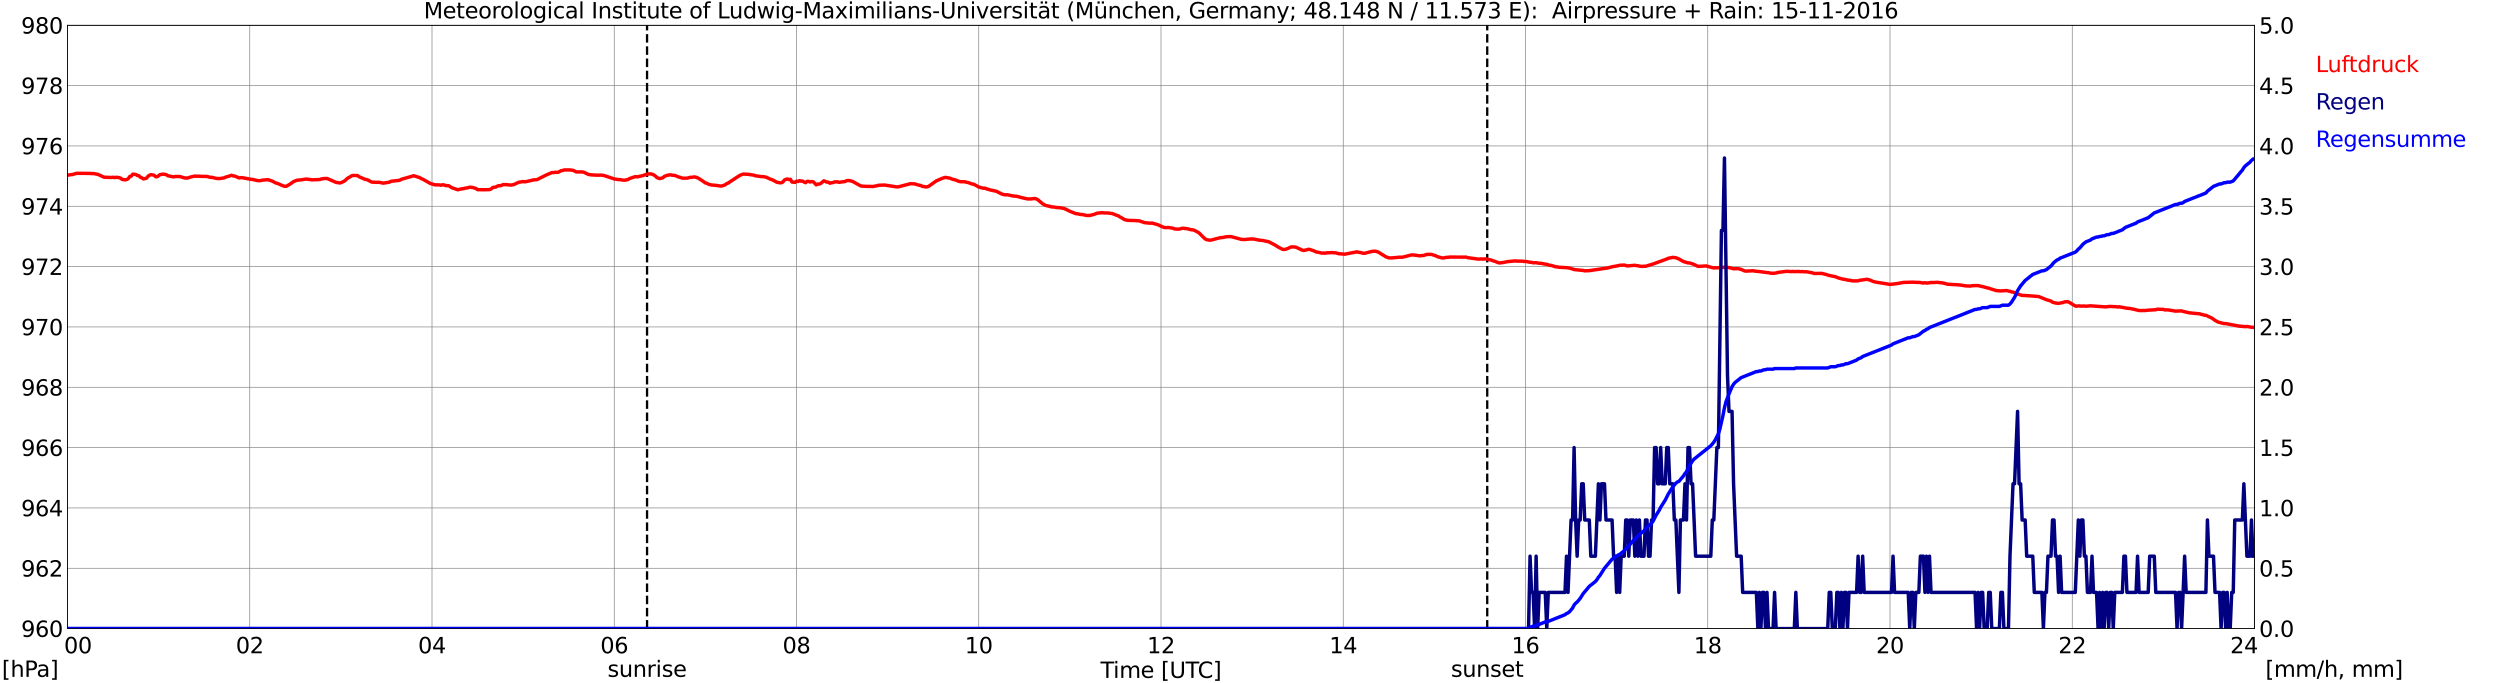 <?xml version="1.0" encoding="utf-8" standalone="no"?>
<!DOCTYPE svg PUBLIC "-//W3C//DTD SVG 1.1//EN"
  "http://www.w3.org/Graphics/SVG/1.1/DTD/svg11.dtd">
<svg xmlns:xlink="http://www.w3.org/1999/xlink" width="1085.4pt" height="296.64pt" viewBox="0 0 1085.4 296.64" xmlns="http://www.w3.org/2000/svg" version="1.1">
 <defs>
  <style type="text/css">*{stroke-linejoin: round; stroke-linecap: butt}</style>
 </defs>
 <g id="figure_1">
  <g id="patch_1">
   <path d="M 0 296.64 
L 1085.4 296.64 
L 1085.4 0 
L 0 0 
z
" style="fill: #ffffff"/>
  </g>
  <g id="axes_1">
   <g id="patch_2">
    <path d="M 29.306 272.909 
L 978.814 272.909 
L 978.814 10.976 
L 29.306 10.976 
z
" style="fill: #ffffff"/>
   </g>
   <g id="patch_3">
    <path d="M 978.814 272.909 
L 978.814 272.909 
L 978.814 10.976 
L 978.814 10.976 
z
" clip-path="url(#p39a5254228)" style="fill: #d3d3d3; opacity: 0.25; stroke: #d3d3d3; stroke-linejoin: miter"/>
   </g>
   <g id="matplotlib.axis_1">
    <g id="xtick_1">
     <g id="line2d_1">
      <path d="M 29.306 272.909 
L 29.306 10.976 
" clip-path="url(#p39a5254228)" style="fill: none; stroke: #808080; stroke-width: 0.3; stroke-linecap: square"/>
     </g>
     <g id="line2d_2"/>
     <g id="text_1">
      <!--    00 -->
      <g transform="translate(18.733 283.627) scale(0.095 -0.095)">
       <defs>
        <path id="DejaVuSans-20" transform="scale(0.016)"/>
        <path id="DejaVuSans-30" d="M 2034 4250 
Q 1547 4250 1301 3770 
Q 1056 3291 1056 2328 
Q 1056 1369 1301 889 
Q 1547 409 2034 409 
Q 2525 409 2770 889 
Q 3016 1369 3016 2328 
Q 3016 3291 2770 3770 
Q 2525 4250 2034 4250 
z
M 2034 4750 
Q 2819 4750 3233 4129 
Q 3647 3509 3647 2328 
Q 3647 1150 3233 529 
Q 2819 -91 2034 -91 
Q 1250 -91 836 529 
Q 422 1150 422 2328 
Q 422 3509 836 4129 
Q 1250 4750 2034 4750 
z
" transform="scale(0.016)"/>
       </defs>
       <use xlink:href="#DejaVuSans-20"/>
       <use xlink:href="#DejaVuSans-20" transform="translate(31.787 0)"/>
       <use xlink:href="#DejaVuSans-20" transform="translate(63.574 0)"/>
       <use xlink:href="#DejaVuSans-30" transform="translate(95.361 0)"/>
       <use xlink:href="#DejaVuSans-30" transform="translate(158.984 0)"/>
      </g>
     </g>
    </g>
    <g id="xtick_2">
     <g id="line2d_3">
      <path d="M 108.431 272.909 
L 108.431 10.976 
" clip-path="url(#p39a5254228)" style="fill: none; stroke: #808080; stroke-width: 0.3; stroke-linecap: square"/>
     </g>
     <g id="line2d_4"/>
     <g id="text_2">
      <!-- 02 -->
      <g transform="translate(102.387 283.627) scale(0.095 -0.095)">
       <defs>
        <path id="DejaVuSans-32" d="M 1228 531 
L 3431 531 
L 3431 0 
L 469 0 
L 469 531 
Q 828 903 1448 1529 
Q 2069 2156 2228 2338 
Q 2531 2678 2651 2914 
Q 2772 3150 2772 3378 
Q 2772 3750 2511 3984 
Q 2250 4219 1831 4219 
Q 1534 4219 1204 4116 
Q 875 4013 500 3803 
L 500 4441 
Q 881 4594 1212 4672 
Q 1544 4750 1819 4750 
Q 2544 4750 2975 4387 
Q 3406 4025 3406 3419 
Q 3406 3131 3298 2873 
Q 3191 2616 2906 2266 
Q 2828 2175 2409 1742 
Q 1991 1309 1228 531 
z
" transform="scale(0.016)"/>
       </defs>
       <use xlink:href="#DejaVuSans-30"/>
       <use xlink:href="#DejaVuSans-32" transform="translate(63.623 0)"/>
      </g>
     </g>
    </g>
    <g id="xtick_3">
     <g id="line2d_5">
      <path d="M 187.557 272.909 
L 187.557 10.976 
" clip-path="url(#p39a5254228)" style="fill: none; stroke: #808080; stroke-width: 0.3; stroke-linecap: square"/>
     </g>
     <g id="line2d_6"/>
     <g id="text_3">
      <!-- 04 -->
      <g transform="translate(181.513 283.627) scale(0.095 -0.095)">
       <defs>
        <path id="DejaVuSans-34" d="M 2419 4116 
L 825 1625 
L 2419 1625 
L 2419 4116 
z
M 2253 4666 
L 3047 4666 
L 3047 1625 
L 3713 1625 
L 3713 1100 
L 3047 1100 
L 3047 0 
L 2419 0 
L 2419 1100 
L 313 1100 
L 313 1709 
L 2253 4666 
z
" transform="scale(0.016)"/>
       </defs>
       <use xlink:href="#DejaVuSans-30"/>
       <use xlink:href="#DejaVuSans-34" transform="translate(63.623 0)"/>
      </g>
     </g>
    </g>
    <g id="xtick_4">
     <g id="line2d_7">
      <path d="M 266.683 272.909 
L 266.683 10.976 
" clip-path="url(#p39a5254228)" style="fill: none; stroke: #808080; stroke-width: 0.3; stroke-linecap: square"/>
     </g>
     <g id="line2d_8"/>
     <g id="text_4">
      <!-- 06 -->
      <g transform="translate(260.638 283.627) scale(0.095 -0.095)">
       <defs>
        <path id="DejaVuSans-36" d="M 2113 2584 
Q 1688 2584 1439 2293 
Q 1191 2003 1191 1497 
Q 1191 994 1439 701 
Q 1688 409 2113 409 
Q 2538 409 2786 701 
Q 3034 994 3034 1497 
Q 3034 2003 2786 2293 
Q 2538 2584 2113 2584 
z
M 3366 4563 
L 3366 3988 
Q 3128 4100 2886 4159 
Q 2644 4219 2406 4219 
Q 1781 4219 1451 3797 
Q 1122 3375 1075 2522 
Q 1259 2794 1537 2939 
Q 1816 3084 2150 3084 
Q 2853 3084 3261 2657 
Q 3669 2231 3669 1497 
Q 3669 778 3244 343 
Q 2819 -91 2113 -91 
Q 1303 -91 875 529 
Q 447 1150 447 2328 
Q 447 3434 972 4092 
Q 1497 4750 2381 4750 
Q 2619 4750 2861 4703 
Q 3103 4656 3366 4563 
z
" transform="scale(0.016)"/>
       </defs>
       <use xlink:href="#DejaVuSans-30"/>
       <use xlink:href="#DejaVuSans-36" transform="translate(63.623 0)"/>
      </g>
     </g>
    </g>
    <g id="xtick_5">
     <g id="line2d_9">
      <path d="M 345.808 272.909 
L 345.808 10.976 
" clip-path="url(#p39a5254228)" style="fill: none; stroke: #808080; stroke-width: 0.3; stroke-linecap: square"/>
     </g>
     <g id="line2d_10"/>
     <g id="text_5">
      <!-- 08 -->
      <g transform="translate(339.764 283.627) scale(0.095 -0.095)">
       <defs>
        <path id="DejaVuSans-38" d="M 2034 2216 
Q 1584 2216 1326 1975 
Q 1069 1734 1069 1313 
Q 1069 891 1326 650 
Q 1584 409 2034 409 
Q 2484 409 2743 651 
Q 3003 894 3003 1313 
Q 3003 1734 2745 1975 
Q 2488 2216 2034 2216 
z
M 1403 2484 
Q 997 2584 770 2862 
Q 544 3141 544 3541 
Q 544 4100 942 4425 
Q 1341 4750 2034 4750 
Q 2731 4750 3128 4425 
Q 3525 4100 3525 3541 
Q 3525 3141 3298 2862 
Q 3072 2584 2669 2484 
Q 3125 2378 3379 2068 
Q 3634 1759 3634 1313 
Q 3634 634 3220 271 
Q 2806 -91 2034 -91 
Q 1263 -91 848 271 
Q 434 634 434 1313 
Q 434 1759 690 2068 
Q 947 2378 1403 2484 
z
M 1172 3481 
Q 1172 3119 1398 2916 
Q 1625 2713 2034 2713 
Q 2441 2713 2670 2916 
Q 2900 3119 2900 3481 
Q 2900 3844 2670 4047 
Q 2441 4250 2034 4250 
Q 1625 4250 1398 4047 
Q 1172 3844 1172 3481 
z
" transform="scale(0.016)"/>
       </defs>
       <use xlink:href="#DejaVuSans-30"/>
       <use xlink:href="#DejaVuSans-38" transform="translate(63.623 0)"/>
      </g>
     </g>
    </g>
    <g id="xtick_6">
     <g id="line2d_11">
      <path d="M 424.934 272.909 
L 424.934 10.976 
" clip-path="url(#p39a5254228)" style="fill: none; stroke: #808080; stroke-width: 0.3; stroke-linecap: square"/>
     </g>
     <g id="line2d_12"/>
     <g id="text_6">
      <!-- 10 -->
      <g transform="translate(418.89 283.627) scale(0.095 -0.095)">
       <defs>
        <path id="DejaVuSans-31" d="M 794 531 
L 1825 531 
L 1825 4091 
L 703 3866 
L 703 4441 
L 1819 4666 
L 2450 4666 
L 2450 531 
L 3481 531 
L 3481 0 
L 794 0 
L 794 531 
z
" transform="scale(0.016)"/>
       </defs>
       <use xlink:href="#DejaVuSans-31"/>
       <use xlink:href="#DejaVuSans-30" transform="translate(63.623 0)"/>
      </g>
     </g>
    </g>
    <g id="xtick_7">
     <g id="line2d_13">
      <path d="M 504.06 272.909 
L 504.06 10.976 
" clip-path="url(#p39a5254228)" style="fill: none; stroke: #808080; stroke-width: 0.3; stroke-linecap: square"/>
     </g>
     <g id="line2d_14"/>
     <g id="text_7">
      <!-- 12 -->
      <g transform="translate(498.015 283.627) scale(0.095 -0.095)">
       <use xlink:href="#DejaVuSans-31"/>
       <use xlink:href="#DejaVuSans-32" transform="translate(63.623 0)"/>
      </g>
     </g>
    </g>
    <g id="xtick_8">
     <g id="line2d_15">
      <path d="M 583.185 272.909 
L 583.185 10.976 
" clip-path="url(#p39a5254228)" style="fill: none; stroke: #808080; stroke-width: 0.3; stroke-linecap: square"/>
     </g>
     <g id="line2d_16"/>
     <g id="text_8">
      <!-- 14 -->
      <g transform="translate(577.141 283.627) scale(0.095 -0.095)">
       <use xlink:href="#DejaVuSans-31"/>
       <use xlink:href="#DejaVuSans-34" transform="translate(63.623 0)"/>
      </g>
     </g>
    </g>
    <g id="xtick_9">
     <g id="line2d_17">
      <path d="M 662.311 272.909 
L 662.311 10.976 
" clip-path="url(#p39a5254228)" style="fill: none; stroke: #808080; stroke-width: 0.3; stroke-linecap: square"/>
     </g>
     <g id="line2d_18"/>
     <g id="text_9">
      <!-- 16 -->
      <g transform="translate(656.267 283.627) scale(0.095 -0.095)">
       <use xlink:href="#DejaVuSans-31"/>
       <use xlink:href="#DejaVuSans-36" transform="translate(63.623 0)"/>
      </g>
     </g>
    </g>
    <g id="xtick_10">
     <g id="line2d_19">
      <path d="M 741.437 272.909 
L 741.437 10.976 
" clip-path="url(#p39a5254228)" style="fill: none; stroke: #808080; stroke-width: 0.3; stroke-linecap: square"/>
     </g>
     <g id="line2d_20"/>
     <g id="text_10">
      <!-- 18 -->
      <g transform="translate(735.392 283.627) scale(0.095 -0.095)">
       <use xlink:href="#DejaVuSans-31"/>
       <use xlink:href="#DejaVuSans-38" transform="translate(63.623 0)"/>
      </g>
     </g>
    </g>
    <g id="xtick_11">
     <g id="line2d_21">
      <path d="M 820.562 272.909 
L 820.562 10.976 
" clip-path="url(#p39a5254228)" style="fill: none; stroke: #808080; stroke-width: 0.3; stroke-linecap: square"/>
     </g>
     <g id="line2d_22"/>
     <g id="text_11">
      <!-- 20 -->
      <g transform="translate(814.518 283.627) scale(0.095 -0.095)">
       <use xlink:href="#DejaVuSans-32"/>
       <use xlink:href="#DejaVuSans-30" transform="translate(63.623 0)"/>
      </g>
     </g>
    </g>
    <g id="xtick_12">
     <g id="line2d_23">
      <path d="M 899.688 272.909 
L 899.688 10.976 
" clip-path="url(#p39a5254228)" style="fill: none; stroke: #808080; stroke-width: 0.3; stroke-linecap: square"/>
     </g>
     <g id="line2d_24"/>
     <g id="text_12">
      <!-- 22 -->
      <g transform="translate(893.644 283.627) scale(0.095 -0.095)">
       <use xlink:href="#DejaVuSans-32"/>
       <use xlink:href="#DejaVuSans-32" transform="translate(63.623 0)"/>
      </g>
     </g>
    </g>
    <g id="xtick_13">
     <g id="line2d_25">
      <path d="M 978.814 272.909 
L 978.814 10.976 
" clip-path="url(#p39a5254228)" style="fill: none; stroke: #808080; stroke-width: 0.3; stroke-linecap: square"/>
     </g>
     <g id="line2d_26"/>
     <g id="text_13">
      <!-- 24    -->
      <g transform="translate(968.241 283.627) scale(0.095 -0.095)">
       <use xlink:href="#DejaVuSans-32"/>
       <use xlink:href="#DejaVuSans-34" transform="translate(63.623 0)"/>
       <use xlink:href="#DejaVuSans-20" transform="translate(127.246 0)"/>
       <use xlink:href="#DejaVuSans-20" transform="translate(159.033 0)"/>
       <use xlink:href="#DejaVuSans-20" transform="translate(190.82 0)"/>
      </g>
     </g>
    </g>
    <g id="text_14">
     <!-- Time [UTC] -->
     <g transform="translate(477.806 294.322) scale(0.095 -0.095)">
      <defs>
       <path id="DejaVuSans-54" d="M -19 4666 
L 3928 4666 
L 3928 4134 
L 2272 4134 
L 2272 0 
L 1638 0 
L 1638 4134 
L -19 4134 
L -19 4666 
z
" transform="scale(0.016)"/>
       <path id="DejaVuSans-69" d="M 603 3500 
L 1178 3500 
L 1178 0 
L 603 0 
L 603 3500 
z
M 603 4863 
L 1178 4863 
L 1178 4134 
L 603 4134 
L 603 4863 
z
" transform="scale(0.016)"/>
       <path id="DejaVuSans-6d" d="M 3328 2828 
Q 3544 3216 3844 3400 
Q 4144 3584 4550 3584 
Q 5097 3584 5394 3201 
Q 5691 2819 5691 2113 
L 5691 0 
L 5113 0 
L 5113 2094 
Q 5113 2597 4934 2840 
Q 4756 3084 4391 3084 
Q 3944 3084 3684 2787 
Q 3425 2491 3425 1978 
L 3425 0 
L 2847 0 
L 2847 2094 
Q 2847 2600 2669 2842 
Q 2491 3084 2119 3084 
Q 1678 3084 1418 2786 
Q 1159 2488 1159 1978 
L 1159 0 
L 581 0 
L 581 3500 
L 1159 3500 
L 1159 2956 
Q 1356 3278 1631 3431 
Q 1906 3584 2284 3584 
Q 2666 3584 2933 3390 
Q 3200 3197 3328 2828 
z
" transform="scale(0.016)"/>
       <path id="DejaVuSans-65" d="M 3597 1894 
L 3597 1613 
L 953 1613 
Q 991 1019 1311 708 
Q 1631 397 2203 397 
Q 2534 397 2845 478 
Q 3156 559 3463 722 
L 3463 178 
Q 3153 47 2828 -22 
Q 2503 -91 2169 -91 
Q 1331 -91 842 396 
Q 353 884 353 1716 
Q 353 2575 817 3079 
Q 1281 3584 2069 3584 
Q 2775 3584 3186 3129 
Q 3597 2675 3597 1894 
z
M 3022 2063 
Q 3016 2534 2758 2815 
Q 2500 3097 2075 3097 
Q 1594 3097 1305 2825 
Q 1016 2553 972 2059 
L 3022 2063 
z
" transform="scale(0.016)"/>
       <path id="DejaVuSans-5b" d="M 550 4863 
L 1875 4863 
L 1875 4416 
L 1125 4416 
L 1125 -397 
L 1875 -397 
L 1875 -844 
L 550 -844 
L 550 4863 
z
" transform="scale(0.016)"/>
       <path id="DejaVuSans-55" d="M 556 4666 
L 1191 4666 
L 1191 1831 
Q 1191 1081 1462 751 
Q 1734 422 2344 422 
Q 2950 422 3222 751 
Q 3494 1081 3494 1831 
L 3494 4666 
L 4128 4666 
L 4128 1753 
Q 4128 841 3676 375 
Q 3225 -91 2344 -91 
Q 1459 -91 1007 375 
Q 556 841 556 1753 
L 556 4666 
z
" transform="scale(0.016)"/>
       <path id="DejaVuSans-43" d="M 4122 4306 
L 4122 3641 
Q 3803 3938 3442 4084 
Q 3081 4231 2675 4231 
Q 1875 4231 1450 3742 
Q 1025 3253 1025 2328 
Q 1025 1406 1450 917 
Q 1875 428 2675 428 
Q 3081 428 3442 575 
Q 3803 722 4122 1019 
L 4122 359 
Q 3791 134 3420 21 
Q 3050 -91 2638 -91 
Q 1578 -91 968 557 
Q 359 1206 359 2328 
Q 359 3453 968 4101 
Q 1578 4750 2638 4750 
Q 3056 4750 3426 4639 
Q 3797 4528 4122 4306 
z
" transform="scale(0.016)"/>
       <path id="DejaVuSans-5d" d="M 1947 4863 
L 1947 -844 
L 622 -844 
L 622 -397 
L 1369 -397 
L 1369 4416 
L 622 4416 
L 622 4863 
L 1947 4863 
z
" transform="scale(0.016)"/>
      </defs>
      <use xlink:href="#DejaVuSans-54"/>
      <use xlink:href="#DejaVuSans-69" transform="translate(57.959 0)"/>
      <use xlink:href="#DejaVuSans-6d" transform="translate(85.742 0)"/>
      <use xlink:href="#DejaVuSans-65" transform="translate(183.154 0)"/>
      <use xlink:href="#DejaVuSans-20" transform="translate(244.678 0)"/>
      <use xlink:href="#DejaVuSans-5b" transform="translate(276.465 0)"/>
      <use xlink:href="#DejaVuSans-55" transform="translate(315.479 0)"/>
      <use xlink:href="#DejaVuSans-54" transform="translate(388.672 0)"/>
      <use xlink:href="#DejaVuSans-43" transform="translate(443.881 0)"/>
      <use xlink:href="#DejaVuSans-5d" transform="translate(513.705 0)"/>
     </g>
    </g>
   </g>
   <g id="matplotlib.axis_2">
    <g id="ytick_1">
     <g id="line2d_27">
      <path d="M 29.306 272.909 
L 978.814 272.909 
" clip-path="url(#p39a5254228)" style="fill: none; stroke: #808080; stroke-width: 0.3; stroke-linecap: square"/>
     </g>
     <g id="line2d_28"/>
     <g id="text_15">
      <!-- 960 -->
      <g transform="translate(9.173 276.518) scale(0.095 -0.095)">
       <defs>
        <path id="DejaVuSans-39" d="M 703 97 
L 703 672 
Q 941 559 1184 500 
Q 1428 441 1663 441 
Q 2288 441 2617 861 
Q 2947 1281 2994 2138 
Q 2813 1869 2534 1725 
Q 2256 1581 1919 1581 
Q 1219 1581 811 2004 
Q 403 2428 403 3163 
Q 403 3881 828 4315 
Q 1253 4750 1959 4750 
Q 2769 4750 3195 4129 
Q 3622 3509 3622 2328 
Q 3622 1225 3098 567 
Q 2575 -91 1691 -91 
Q 1453 -91 1209 -44 
Q 966 3 703 97 
z
M 1959 2075 
Q 2384 2075 2632 2365 
Q 2881 2656 2881 3163 
Q 2881 3666 2632 3958 
Q 2384 4250 1959 4250 
Q 1534 4250 1286 3958 
Q 1038 3666 1038 3163 
Q 1038 2656 1286 2365 
Q 1534 2075 1959 2075 
z
" transform="scale(0.016)"/>
       </defs>
       <use xlink:href="#DejaVuSans-39"/>
       <use xlink:href="#DejaVuSans-36" transform="translate(63.623 0)"/>
       <use xlink:href="#DejaVuSans-30" transform="translate(127.246 0)"/>
      </g>
     </g>
    </g>
    <g id="ytick_2">
     <g id="line2d_29">
      <path d="M 29.306 246.715 
L 978.814 246.715 
" clip-path="url(#p39a5254228)" style="fill: none; stroke: #808080; stroke-width: 0.3; stroke-linecap: square"/>
     </g>
     <g id="line2d_30"/>
     <g id="text_16">
      <!-- 962 -->
      <g transform="translate(9.173 250.325) scale(0.095 -0.095)">
       <use xlink:href="#DejaVuSans-39"/>
       <use xlink:href="#DejaVuSans-36" transform="translate(63.623 0)"/>
       <use xlink:href="#DejaVuSans-32" transform="translate(127.246 0)"/>
      </g>
     </g>
    </g>
    <g id="ytick_3">
     <g id="line2d_31">
      <path d="M 29.306 220.522 
L 978.814 220.522 
" clip-path="url(#p39a5254228)" style="fill: none; stroke: #808080; stroke-width: 0.3; stroke-linecap: square"/>
     </g>
     <g id="line2d_32"/>
     <g id="text_17">
      <!-- 964 -->
      <g transform="translate(9.173 224.131) scale(0.095 -0.095)">
       <use xlink:href="#DejaVuSans-39"/>
       <use xlink:href="#DejaVuSans-36" transform="translate(63.623 0)"/>
       <use xlink:href="#DejaVuSans-34" transform="translate(127.246 0)"/>
      </g>
     </g>
    </g>
    <g id="ytick_4">
     <g id="line2d_33">
      <path d="M 29.306 194.329 
L 978.814 194.329 
" clip-path="url(#p39a5254228)" style="fill: none; stroke: #808080; stroke-width: 0.3; stroke-linecap: square"/>
     </g>
     <g id="line2d_34"/>
     <g id="text_18">
      <!-- 966 -->
      <g transform="translate(9.173 197.938) scale(0.095 -0.095)">
       <use xlink:href="#DejaVuSans-39"/>
       <use xlink:href="#DejaVuSans-36" transform="translate(63.623 0)"/>
       <use xlink:href="#DejaVuSans-36" transform="translate(127.246 0)"/>
      </g>
     </g>
    </g>
    <g id="ytick_5">
     <g id="line2d_35">
      <path d="M 29.306 168.136 
L 978.814 168.136 
" clip-path="url(#p39a5254228)" style="fill: none; stroke: #808080; stroke-width: 0.3; stroke-linecap: square"/>
     </g>
     <g id="line2d_36"/>
     <g id="text_19">
      <!-- 968 -->
      <g transform="translate(9.173 171.745) scale(0.095 -0.095)">
       <use xlink:href="#DejaVuSans-39"/>
       <use xlink:href="#DejaVuSans-36" transform="translate(63.623 0)"/>
       <use xlink:href="#DejaVuSans-38" transform="translate(127.246 0)"/>
      </g>
     </g>
    </g>
    <g id="ytick_6">
     <g id="line2d_37">
      <path d="M 29.306 141.942 
L 978.814 141.942 
" clip-path="url(#p39a5254228)" style="fill: none; stroke: #808080; stroke-width: 0.3; stroke-linecap: square"/>
     </g>
     <g id="line2d_38"/>
     <g id="text_20">
      <!-- 970 -->
      <g transform="translate(9.173 145.551) scale(0.095 -0.095)">
       <defs>
        <path id="DejaVuSans-37" d="M 525 4666 
L 3525 4666 
L 3525 4397 
L 1831 0 
L 1172 0 
L 2766 4134 
L 525 4134 
L 525 4666 
z
" transform="scale(0.016)"/>
       </defs>
       <use xlink:href="#DejaVuSans-39"/>
       <use xlink:href="#DejaVuSans-37" transform="translate(63.623 0)"/>
       <use xlink:href="#DejaVuSans-30" transform="translate(127.246 0)"/>
      </g>
     </g>
    </g>
    <g id="ytick_7">
     <g id="line2d_39">
      <path d="M 29.306 115.749 
L 978.814 115.749 
" clip-path="url(#p39a5254228)" style="fill: none; stroke: #808080; stroke-width: 0.3; stroke-linecap: square"/>
     </g>
     <g id="line2d_40"/>
     <g id="text_21">
      <!-- 972 -->
      <g transform="translate(9.173 119.358) scale(0.095 -0.095)">
       <use xlink:href="#DejaVuSans-39"/>
       <use xlink:href="#DejaVuSans-37" transform="translate(63.623 0)"/>
       <use xlink:href="#DejaVuSans-32" transform="translate(127.246 0)"/>
      </g>
     </g>
    </g>
    <g id="ytick_8">
     <g id="line2d_41">
      <path d="M 29.306 89.556 
L 978.814 89.556 
" clip-path="url(#p39a5254228)" style="fill: none; stroke: #808080; stroke-width: 0.3; stroke-linecap: square"/>
     </g>
     <g id="line2d_42"/>
     <g id="text_22">
      <!-- 974 -->
      <g transform="translate(9.173 93.165) scale(0.095 -0.095)">
       <use xlink:href="#DejaVuSans-39"/>
       <use xlink:href="#DejaVuSans-37" transform="translate(63.623 0)"/>
       <use xlink:href="#DejaVuSans-34" transform="translate(127.246 0)"/>
      </g>
     </g>
    </g>
    <g id="ytick_9">
     <g id="line2d_43">
      <path d="M 29.306 63.362 
L 978.814 63.362 
" clip-path="url(#p39a5254228)" style="fill: none; stroke: #808080; stroke-width: 0.3; stroke-linecap: square"/>
     </g>
     <g id="line2d_44"/>
     <g id="text_23">
      <!-- 976 -->
      <g transform="translate(9.173 66.972) scale(0.095 -0.095)">
       <use xlink:href="#DejaVuSans-39"/>
       <use xlink:href="#DejaVuSans-37" transform="translate(63.623 0)"/>
       <use xlink:href="#DejaVuSans-36" transform="translate(127.246 0)"/>
      </g>
     </g>
    </g>
    <g id="ytick_10">
     <g id="line2d_45">
      <path d="M 29.306 37.169 
L 978.814 37.169 
" clip-path="url(#p39a5254228)" style="fill: none; stroke: #808080; stroke-width: 0.3; stroke-linecap: square"/>
     </g>
     <g id="line2d_46"/>
     <g id="text_24">
      <!-- 978 -->
      <g transform="translate(9.173 40.778) scale(0.095 -0.095)">
       <use xlink:href="#DejaVuSans-39"/>
       <use xlink:href="#DejaVuSans-37" transform="translate(63.623 0)"/>
       <use xlink:href="#DejaVuSans-38" transform="translate(127.246 0)"/>
      </g>
     </g>
    </g>
    <g id="ytick_11">
     <g id="line2d_47">
      <path d="M 29.306 10.976 
L 978.814 10.976 
" clip-path="url(#p39a5254228)" style="fill: none; stroke: #808080; stroke-width: 0.3; stroke-linecap: square"/>
     </g>
     <g id="line2d_48"/>
     <g id="text_25">
      <!-- 980 -->
      <g transform="translate(9.173 14.585) scale(0.095 -0.095)">
       <use xlink:href="#DejaVuSans-39"/>
       <use xlink:href="#DejaVuSans-38" transform="translate(63.623 0)"/>
       <use xlink:href="#DejaVuSans-30" transform="translate(127.246 0)"/>
      </g>
     </g>
    </g>
   </g>
   <g id="line2d_49">
    <path d="M 280.925 272.909 
L 280.925 10.976 
" clip-path="url(#p39a5254228)" style="fill: none; stroke-dasharray: 3.7,1.6; stroke-dashoffset: 0; stroke: #000000"/>
   </g>
   <g id="line2d_50">
    <path d="M 645.695 272.909 
L 645.695 10.976 
" clip-path="url(#p39a5254228)" style="fill: none; stroke-dasharray: 3.7,1.6; stroke-dashoffset: 0; stroke: #000000"/>
   </g>
   <g id="line2d_51">
    <path d="M 29.306 76.022 
L 29.965 76.001 
L 30.625 75.83 
L 31.284 75.804 
L 33.262 75.254 
L 39.197 75.28 
L 39.856 75.385 
L 40.515 75.333 
L 42.493 75.699 
L 45.131 76.93 
L 48.428 77.061 
L 49.087 76.957 
L 49.747 77.114 
L 50.406 76.957 
L 51.725 77.114 
L 52.384 77.35 
L 53.043 77.926 
L 53.703 77.952 
L 54.362 78.109 
L 55.022 77.926 
L 55.681 77.585 
L 56.34 76.616 
L 57 76.459 
L 57.659 75.595 
L 58.978 75.752 
L 59.637 76.223 
L 60.297 76.276 
L 60.956 76.983 
L 61.615 77.219 
L 62.275 77.69 
L 63.594 77.376 
L 64.253 76.538 
L 64.912 76.066 
L 65.572 75.83 
L 66.89 76.066 
L 67.55 76.695 
L 68.209 76.747 
L 69.528 75.804 
L 70.847 75.595 
L 72.166 75.804 
L 72.825 76.302 
L 75.462 76.799 
L 76.122 76.616 
L 78.1 76.642 
L 80.078 77.245 
L 81.397 77.323 
L 82.716 76.852 
L 84.694 76.433 
L 85.353 76.538 
L 86.013 76.459 
L 87.331 76.564 
L 88.65 76.59 
L 89.969 76.616 
L 91.288 77.009 
L 91.947 76.983 
L 93.925 77.454 
L 95.244 77.533 
L 97.222 77.245 
L 97.881 76.93 
L 99.86 76.354 
L 100.519 76.092 
L 101.178 76.354 
L 101.838 76.433 
L 103.156 76.957 
L 103.816 77.271 
L 104.475 77.14 
L 105.135 77.14 
L 109.091 77.873 
L 109.75 77.926 
L 111.728 78.397 
L 113.047 78.45 
L 113.707 78.24 
L 116.344 78.004 
L 117.663 78.45 
L 118.322 78.685 
L 119.641 79.393 
L 120.96 79.812 
L 122.278 80.44 
L 123.597 80.912 
L 124.257 80.886 
L 125.575 80.152 
L 127.553 78.79 
L 128.872 78.266 
L 130.85 78.057 
L 132.829 77.742 
L 134.147 77.873 
L 135.466 78.083 
L 138.763 77.952 
L 139.422 77.716 
L 140.741 77.507 
L 142.06 77.507 
L 146.016 79.235 
L 146.676 79.262 
L 147.335 79.445 
L 147.994 79.34 
L 149.313 78.712 
L 149.972 78.266 
L 150.632 77.611 
L 151.291 77.114 
L 151.951 76.826 
L 152.61 76.354 
L 153.269 76.171 
L 155.247 76.223 
L 155.907 76.747 
L 158.544 77.873 
L 159.204 77.978 
L 159.863 78.24 
L 161.182 78.974 
L 161.841 79.104 
L 162.501 79.078 
L 163.16 79.183 
L 164.479 79.131 
L 165.798 79.393 
L 166.457 79.524 
L 169.094 79.078 
L 169.754 78.712 
L 172.391 78.397 
L 173.051 78.371 
L 173.71 78.162 
L 174.37 77.795 
L 175.688 77.428 
L 179.645 76.302 
L 182.282 77.14 
L 182.941 77.585 
L 183.601 77.821 
L 185.579 78.947 
L 186.898 79.681 
L 188.876 80.257 
L 190.854 80.283 
L 191.513 80.44 
L 192.173 80.205 
L 192.832 80.309 
L 193.492 80.571 
L 194.81 80.624 
L 196.129 81.488 
L 197.448 81.933 
L 198.767 82.405 
L 200.085 82.038 
L 201.404 81.881 
L 202.063 81.645 
L 202.723 81.619 
L 204.042 81.252 
L 205.36 81.436 
L 206.679 81.855 
L 207.339 82.352 
L 210.635 82.379 
L 212.614 82.3 
L 213.273 82.012 
L 213.932 81.409 
L 215.251 81.2 
L 215.91 80.833 
L 216.57 80.624 
L 217.229 80.65 
L 218.548 80.126 
L 219.867 80.178 
L 221.845 80.362 
L 223.164 80.1 
L 224.482 79.471 
L 225.142 79.157 
L 227.12 78.816 
L 227.779 78.947 
L 229.098 78.712 
L 231.736 78.083 
L 233.054 78.031 
L 237.011 76.04 
L 239.648 74.914 
L 240.308 74.94 
L 240.967 74.809 
L 242.286 74.809 
L 243.604 74.128 
L 244.264 74.023 
L 244.923 73.787 
L 247.561 73.787 
L 248.88 73.971 
L 250.198 74.652 
L 252.836 74.652 
L 253.495 74.783 
L 255.473 75.726 
L 256.792 75.935 
L 259.43 76.066 
L 260.748 76.014 
L 262.067 76.145 
L 264.045 76.799 
L 266.683 77.69 
L 268.661 78.004 
L 269.32 77.952 
L 269.98 78.162 
L 271.298 78.24 
L 272.617 77.952 
L 273.277 77.533 
L 275.914 76.642 
L 276.573 76.799 
L 277.892 76.511 
L 279.211 76.223 
L 279.87 75.935 
L 280.53 75.804 
L 281.189 75.516 
L 282.508 75.49 
L 283.167 75.647 
L 283.827 75.935 
L 284.486 76.38 
L 285.145 77.035 
L 285.805 77.35 
L 286.464 77.533 
L 287.783 77.192 
L 288.442 76.564 
L 289.761 76.092 
L 291.08 75.883 
L 291.739 76.066 
L 293.058 76.171 
L 294.377 76.747 
L 296.355 77.35 
L 298.333 77.35 
L 299.652 76.983 
L 300.311 76.983 
L 301.63 76.799 
L 302.949 77.219 
L 304.927 78.476 
L 306.246 79.419 
L 306.905 79.576 
L 307.564 79.969 
L 308.883 80.309 
L 310.202 80.414 
L 311.521 80.571 
L 312.839 80.781 
L 313.499 80.702 
L 314.818 80.257 
L 315.477 79.733 
L 316.136 79.471 
L 320.093 76.852 
L 321.411 76.04 
L 322.73 75.568 
L 324.708 75.673 
L 327.346 76.066 
L 328.005 76.328 
L 330.643 76.695 
L 331.302 76.669 
L 332.621 76.93 
L 334.599 77.847 
L 335.258 78.031 
L 337.236 79.104 
L 338.555 79.366 
L 339.215 79.34 
L 339.874 79.052 
L 340.533 78.188 
L 341.193 77.847 
L 341.852 77.69 
L 342.512 77.978 
L 343.171 77.847 
L 343.83 79.026 
L 345.149 79.183 
L 345.808 78.659 
L 346.468 78.816 
L 347.127 78.423 
L 347.787 78.659 
L 348.446 78.633 
L 349.105 79.052 
L 349.765 79.314 
L 350.424 78.738 
L 351.083 78.738 
L 351.743 79.026 
L 352.402 78.816 
L 353.062 78.895 
L 354.38 80.257 
L 355.04 79.89 
L 355.699 79.916 
L 356.359 79.628 
L 357.677 78.502 
L 358.996 79.078 
L 359.655 79.104 
L 360.315 79.55 
L 360.974 79.34 
L 361.634 79.288 
L 362.293 78.974 
L 363.612 78.947 
L 364.271 79.157 
L 366.909 78.79 
L 367.568 78.45 
L 368.227 78.371 
L 368.887 78.423 
L 370.206 78.79 
L 373.502 80.624 
L 374.162 80.807 
L 376.14 80.912 
L 378.118 80.938 
L 378.777 80.99 
L 380.756 80.65 
L 381.415 80.44 
L 384.053 80.336 
L 389.328 81.148 
L 389.987 81.121 
L 395.262 79.759 
L 397.24 79.838 
L 397.899 80.1 
L 399.878 80.598 
L 400.537 80.938 
L 401.196 80.99 
L 401.856 81.174 
L 402.515 81.121 
L 403.175 80.912 
L 406.471 78.554 
L 409.109 77.402 
L 410.428 77.009 
L 412.406 77.35 
L 413.725 77.9 
L 414.384 77.978 
L 416.362 78.738 
L 417.022 78.895 
L 419 78.921 
L 419.659 79.157 
L 420.318 79.235 
L 421.637 79.759 
L 422.956 80.074 
L 424.934 81.2 
L 426.912 81.724 
L 427.572 81.698 
L 428.89 82.169 
L 430.209 82.536 
L 431.528 82.824 
L 432.187 82.929 
L 432.847 83.164 
L 434.825 84.186 
L 436.144 84.579 
L 437.462 84.579 
L 438.781 84.867 
L 440.1 85.129 
L 441.419 85.208 
L 443.397 85.758 
L 444.716 86.072 
L 446.034 86.36 
L 447.353 86.386 
L 449.331 86.177 
L 449.991 86.386 
L 450.65 86.779 
L 452.628 88.455 
L 453.947 89.189 
L 455.925 89.634 
L 456.584 89.844 
L 457.244 89.844 
L 459.222 90.158 
L 459.881 90.132 
L 461.859 90.499 
L 462.519 90.734 
L 464.497 91.73 
L 467.134 92.777 
L 467.794 92.804 
L 469.113 93.118 
L 469.772 93.118 
L 471.75 93.537 
L 473.069 93.563 
L 475.047 93.066 
L 476.366 92.542 
L 478.344 92.358 
L 479.663 92.463 
L 480.981 92.463 
L 482.96 92.725 
L 484.278 93.275 
L 485.597 93.747 
L 486.256 94.218 
L 486.916 94.532 
L 488.235 95.344 
L 489.553 95.659 
L 492.85 95.763 
L 494.828 95.921 
L 495.488 96.235 
L 496.147 96.366 
L 496.807 96.654 
L 499.444 96.916 
L 500.103 96.837 
L 502.741 97.571 
L 504.06 98.199 
L 505.379 98.749 
L 506.038 98.828 
L 507.357 98.776 
L 509.335 99.09 
L 509.994 99.404 
L 511.313 99.483 
L 511.972 99.457 
L 513.291 99.116 
L 513.95 99.09 
L 514.61 99.247 
L 515.269 99.247 
L 517.247 99.771 
L 517.907 99.797 
L 518.566 100.007 
L 520.544 101.081 
L 521.863 102.417 
L 523.182 103.7 
L 523.841 104.041 
L 525.16 104.276 
L 525.819 104.224 
L 529.776 103.202 
L 531.094 103.071 
L 532.413 102.783 
L 534.391 102.705 
L 539.007 103.936 
L 540.326 103.988 
L 542.963 103.752 
L 544.282 103.779 
L 546.919 104.302 
L 548.238 104.407 
L 550.876 104.983 
L 553.513 106.346 
L 554.832 107.21 
L 556.81 108.231 
L 557.47 108.31 
L 558.129 108.231 
L 559.448 107.734 
L 560.107 107.367 
L 560.766 107.184 
L 562.085 107.236 
L 562.745 107.367 
L 565.382 108.598 
L 566.042 108.729 
L 567.36 108.467 
L 568.02 108.231 
L 568.679 108.31 
L 570.657 108.991 
L 571.317 109.358 
L 572.635 109.594 
L 573.954 109.908 
L 574.613 109.829 
L 575.273 109.934 
L 575.932 109.777 
L 578.57 109.672 
L 579.229 109.777 
L 579.889 109.751 
L 581.207 110.144 
L 583.845 110.353 
L 589.12 109.332 
L 589.779 109.541 
L 590.439 109.594 
L 591.757 109.934 
L 592.417 109.986 
L 595.714 109.122 
L 597.032 109.043 
L 598.351 109.41 
L 601.648 111.479 
L 602.967 111.951 
L 604.286 111.977 
L 607.582 111.663 
L 608.901 111.663 
L 610.22 111.348 
L 612.858 110.667 
L 614.836 110.825 
L 616.154 111.06 
L 618.133 110.903 
L 619.451 110.458 
L 621.429 110.432 
L 623.408 111.087 
L 624.067 111.427 
L 626.045 111.977 
L 626.705 112.003 
L 628.023 111.715 
L 628.683 111.741 
L 629.342 111.61 
L 636.595 111.637 
L 637.255 111.872 
L 641.87 112.501 
L 643.189 112.422 
L 643.848 112.475 
L 645.167 112.396 
L 646.486 112.737 
L 647.145 112.815 
L 648.464 113.313 
L 649.123 113.496 
L 650.442 114.046 
L 651.102 114.177 
L 653.08 113.889 
L 654.399 113.601 
L 657.695 113.287 
L 659.014 113.365 
L 660.992 113.392 
L 661.652 113.522 
L 662.311 113.47 
L 664.289 113.863 
L 664.949 113.889 
L 665.608 114.099 
L 666.927 114.046 
L 667.586 114.204 
L 669.564 114.387 
L 670.224 114.596 
L 671.542 114.754 
L 672.861 115.199 
L 673.521 115.251 
L 675.499 115.854 
L 676.158 115.854 
L 676.817 116.037 
L 679.455 116.168 
L 680.774 116.273 
L 682.092 116.561 
L 683.411 117.032 
L 687.368 117.425 
L 688.027 117.582 
L 690.005 117.504 
L 696.599 116.535 
L 697.918 116.351 
L 699.896 115.828 
L 702.533 115.356 
L 703.193 115.173 
L 705.171 115.068 
L 706.49 115.461 
L 709.786 115.173 
L 710.446 115.33 
L 711.105 115.356 
L 711.765 115.539 
L 713.083 115.67 
L 713.743 115.566 
L 714.402 115.618 
L 717.699 114.623 
L 723.633 112.449 
L 724.293 112.134 
L 726.271 111.741 
L 727.59 111.899 
L 728.909 112.422 
L 730.887 113.549 
L 732.865 114.151 
L 733.524 114.151 
L 734.843 114.57 
L 736.162 115.12 
L 736.821 115.513 
L 737.48 115.644 
L 740.777 115.461 
L 743.415 116.194 
L 744.074 116.325 
L 744.734 116.247 
L 745.393 116.299 
L 748.69 116.011 
L 749.349 115.958 
L 751.327 116.325 
L 752.646 116.692 
L 754.624 116.64 
L 755.943 116.954 
L 757.262 117.556 
L 757.921 117.713 
L 761.218 117.556 
L 761.878 117.713 
L 763.856 117.897 
L 767.153 118.342 
L 767.812 118.368 
L 768.471 118.578 
L 769.79 118.656 
L 771.109 118.525 
L 771.768 118.29 
L 775.725 117.792 
L 777.703 117.923 
L 778.362 117.844 
L 779.021 117.923 
L 781 117.844 
L 781.659 117.975 
L 782.318 117.897 
L 783.637 118.002 
L 784.296 117.975 
L 786.934 118.473 
L 787.593 118.735 
L 790.89 118.683 
L 792.868 119.18 
L 794.187 119.599 
L 796.825 120.123 
L 798.143 120.673 
L 800.122 121.197 
L 801.44 121.407 
L 802.1 121.59 
L 803.419 121.747 
L 804.078 121.931 
L 806.715 121.931 
L 807.375 121.695 
L 810.672 121.25 
L 811.99 121.642 
L 813.309 122.219 
L 814.628 122.533 
L 817.925 123.031 
L 820.562 123.476 
L 823.2 123.188 
L 826.497 122.612 
L 830.453 122.507 
L 832.431 122.612 
L 833.091 122.585 
L 835.069 122.874 
L 835.728 122.743 
L 836.388 122.9 
L 837.706 122.769 
L 838.366 122.638 
L 839.684 122.664 
L 841.003 122.559 
L 843.641 122.874 
L 845.619 123.397 
L 850.894 123.712 
L 853.531 124.131 
L 855.51 124.209 
L 856.169 124.052 
L 857.488 124 
L 858.806 124 
L 861.444 124.602 
L 862.763 124.995 
L 863.422 125.1 
L 864.741 125.571 
L 866.06 125.938 
L 866.719 126.174 
L 868.697 126.305 
L 871.335 126.148 
L 871.994 126.383 
L 872.653 126.462 
L 873.313 126.724 
L 873.972 126.829 
L 875.291 127.248 
L 875.95 127.693 
L 876.61 127.798 
L 877.269 128.086 
L 877.929 128.243 
L 881.225 128.426 
L 882.544 128.531 
L 885.182 128.767 
L 888.479 130.129 
L 889.797 130.496 
L 890.457 130.732 
L 891.116 131.203 
L 892.435 131.57 
L 893.754 131.701 
L 895.732 131.334 
L 896.391 131.046 
L 897.71 130.993 
L 898.369 131.255 
L 901.007 132.853 
L 901.666 132.932 
L 902.326 132.801 
L 903.644 132.906 
L 904.963 132.853 
L 905.622 132.958 
L 907.601 132.775 
L 914.194 133.246 
L 915.513 133.089 
L 916.173 133.037 
L 917.491 133.115 
L 918.81 133.167 
L 919.469 133.298 
L 920.129 133.194 
L 923.426 133.822 
L 924.745 133.927 
L 926.063 134.189 
L 928.701 134.818 
L 931.338 134.818 
L 932.657 134.66 
L 935.954 134.477 
L 936.613 134.241 
L 939.251 134.32 
L 939.91 134.556 
L 941.229 134.53 
L 944.526 135.08 
L 947.163 134.975 
L 947.823 135.211 
L 949.142 135.499 
L 950.46 135.813 
L 955.076 136.258 
L 955.735 136.52 
L 956.395 136.599 
L 957.054 136.861 
L 957.714 136.887 
L 960.351 138.118 
L 961.67 139.087 
L 962.989 139.821 
L 964.967 140.344 
L 965.626 140.502 
L 966.285 140.475 
L 972.22 141.602 
L 974.198 141.759 
L 974.857 141.837 
L 975.517 141.733 
L 977.495 142.073 
L 978.154 142.117 
L 978.154 142.117 
" clip-path="url(#p39a5254228)" style="fill: none; stroke: #ff0000; stroke-width: 1.5; stroke-linecap: square"/>
   </g>
   <g id="patch_4">
    <path d="M 29.306 272.909 
L 29.306 10.976 
" style="fill: none; stroke: #000000; stroke-width: 0.3; stroke-linejoin: miter; stroke-linecap: square"/>
   </g>
   <g id="patch_5">
    <path d="M 978.814 272.909 
L 978.814 10.976 
" style="fill: none; stroke: #000000; stroke-width: 0.3; stroke-linejoin: miter; stroke-linecap: square"/>
   </g>
   <g id="patch_6">
    <path d="M 29.306 272.909 
L 978.814 272.909 
" style="fill: none; stroke: #000000; stroke-width: 0.3; stroke-linejoin: miter; stroke-linecap: square"/>
   </g>
   <g id="patch_7">
    <path d="M 29.306 10.976 
L 978.814 10.976 
" style="fill: none; stroke: #000000; stroke-width: 0.3; stroke-linejoin: miter; stroke-linecap: square"/>
   </g>
   <g id="text_26">
    <!-- sunrise -->
    <g transform="translate(263.761 293.863) scale(0.095 -0.095)">
     <defs>
      <path id="DejaVuSans-73" d="M 2834 3397 
L 2834 2853 
Q 2591 2978 2328 3040 
Q 2066 3103 1784 3103 
Q 1356 3103 1142 2972 
Q 928 2841 928 2578 
Q 928 2378 1081 2264 
Q 1234 2150 1697 2047 
L 1894 2003 
Q 2506 1872 2764 1633 
Q 3022 1394 3022 966 
Q 3022 478 2636 193 
Q 2250 -91 1575 -91 
Q 1294 -91 989 -36 
Q 684 19 347 128 
L 347 722 
Q 666 556 975 473 
Q 1284 391 1588 391 
Q 1994 391 2212 530 
Q 2431 669 2431 922 
Q 2431 1156 2273 1281 
Q 2116 1406 1581 1522 
L 1381 1569 
Q 847 1681 609 1914 
Q 372 2147 372 2553 
Q 372 3047 722 3315 
Q 1072 3584 1716 3584 
Q 2034 3584 2315 3537 
Q 2597 3491 2834 3397 
z
" transform="scale(0.016)"/>
      <path id="DejaVuSans-75" d="M 544 1381 
L 544 3500 
L 1119 3500 
L 1119 1403 
Q 1119 906 1312 657 
Q 1506 409 1894 409 
Q 2359 409 2629 706 
Q 2900 1003 2900 1516 
L 2900 3500 
L 3475 3500 
L 3475 0 
L 2900 0 
L 2900 538 
Q 2691 219 2414 64 
Q 2138 -91 1772 -91 
Q 1169 -91 856 284 
Q 544 659 544 1381 
z
M 1991 3584 
L 1991 3584 
z
" transform="scale(0.016)"/>
      <path id="DejaVuSans-6e" d="M 3513 2113 
L 3513 0 
L 2938 0 
L 2938 2094 
Q 2938 2591 2744 2837 
Q 2550 3084 2163 3084 
Q 1697 3084 1428 2787 
Q 1159 2491 1159 1978 
L 1159 0 
L 581 0 
L 581 3500 
L 1159 3500 
L 1159 2956 
Q 1366 3272 1645 3428 
Q 1925 3584 2291 3584 
Q 2894 3584 3203 3211 
Q 3513 2838 3513 2113 
z
" transform="scale(0.016)"/>
      <path id="DejaVuSans-72" d="M 2631 2963 
Q 2534 3019 2420 3045 
Q 2306 3072 2169 3072 
Q 1681 3072 1420 2755 
Q 1159 2438 1159 1844 
L 1159 0 
L 581 0 
L 581 3500 
L 1159 3500 
L 1159 2956 
Q 1341 3275 1631 3429 
Q 1922 3584 2338 3584 
Q 2397 3584 2469 3576 
Q 2541 3569 2628 3553 
L 2631 2963 
z
" transform="scale(0.016)"/>
     </defs>
     <use xlink:href="#DejaVuSans-73"/>
     <use xlink:href="#DejaVuSans-75" transform="translate(52.1 0)"/>
     <use xlink:href="#DejaVuSans-6e" transform="translate(115.479 0)"/>
     <use xlink:href="#DejaVuSans-72" transform="translate(178.857 0)"/>
     <use xlink:href="#DejaVuSans-69" transform="translate(219.971 0)"/>
     <use xlink:href="#DejaVuSans-73" transform="translate(247.754 0)"/>
     <use xlink:href="#DejaVuSans-65" transform="translate(299.854 0)"/>
    </g>
   </g>
   <g id="text_27">
    <!-- sunset -->
    <g transform="translate(629.94 293.863) scale(0.095 -0.095)">
     <defs>
      <path id="DejaVuSans-74" d="M 1172 4494 
L 1172 3500 
L 2356 3500 
L 2356 3053 
L 1172 3053 
L 1172 1153 
Q 1172 725 1289 603 
Q 1406 481 1766 481 
L 2356 481 
L 2356 0 
L 1766 0 
Q 1100 0 847 248 
Q 594 497 594 1153 
L 594 3053 
L 172 3053 
L 172 3500 
L 594 3500 
L 594 4494 
L 1172 4494 
z
" transform="scale(0.016)"/>
     </defs>
     <use xlink:href="#DejaVuSans-73"/>
     <use xlink:href="#DejaVuSans-75" transform="translate(52.1 0)"/>
     <use xlink:href="#DejaVuSans-6e" transform="translate(115.479 0)"/>
     <use xlink:href="#DejaVuSans-73" transform="translate(178.857 0)"/>
     <use xlink:href="#DejaVuSans-65" transform="translate(230.957 0)"/>
     <use xlink:href="#DejaVuSans-74" transform="translate(292.48 0)"/>
    </g>
   </g>
   <g id="text_28">
    <!-- [hPa] -->
    <g transform="translate(0.821 293.863) scale(0.095 -0.095)">
     <defs>
      <path id="DejaVuSans-68" d="M 3513 2113 
L 3513 0 
L 2938 0 
L 2938 2094 
Q 2938 2591 2744 2837 
Q 2550 3084 2163 3084 
Q 1697 3084 1428 2787 
Q 1159 2491 1159 1978 
L 1159 0 
L 581 0 
L 581 4863 
L 1159 4863 
L 1159 2956 
Q 1366 3272 1645 3428 
Q 1925 3584 2291 3584 
Q 2894 3584 3203 3211 
Q 3513 2838 3513 2113 
z
" transform="scale(0.016)"/>
      <path id="DejaVuSans-50" d="M 1259 4147 
L 1259 2394 
L 2053 2394 
Q 2494 2394 2734 2622 
Q 2975 2850 2975 3272 
Q 2975 3691 2734 3919 
Q 2494 4147 2053 4147 
L 1259 4147 
z
M 628 4666 
L 2053 4666 
Q 2838 4666 3239 4311 
Q 3641 3956 3641 3272 
Q 3641 2581 3239 2228 
Q 2838 1875 2053 1875 
L 1259 1875 
L 1259 0 
L 628 0 
L 628 4666 
z
" transform="scale(0.016)"/>
      <path id="DejaVuSans-61" d="M 2194 1759 
Q 1497 1759 1228 1600 
Q 959 1441 959 1056 
Q 959 750 1161 570 
Q 1363 391 1709 391 
Q 2188 391 2477 730 
Q 2766 1069 2766 1631 
L 2766 1759 
L 2194 1759 
z
M 3341 1997 
L 3341 0 
L 2766 0 
L 2766 531 
Q 2569 213 2275 61 
Q 1981 -91 1556 -91 
Q 1019 -91 701 211 
Q 384 513 384 1019 
Q 384 1609 779 1909 
Q 1175 2209 1959 2209 
L 2766 2209 
L 2766 2266 
Q 2766 2663 2505 2880 
Q 2244 3097 1772 3097 
Q 1472 3097 1187 3025 
Q 903 2953 641 2809 
L 641 3341 
Q 956 3463 1253 3523 
Q 1550 3584 1831 3584 
Q 2591 3584 2966 3190 
Q 3341 2797 3341 1997 
z
" transform="scale(0.016)"/>
     </defs>
     <use xlink:href="#DejaVuSans-5b"/>
     <use xlink:href="#DejaVuSans-68" transform="translate(39.014 0)"/>
     <use xlink:href="#DejaVuSans-50" transform="translate(102.393 0)"/>
     <use xlink:href="#DejaVuSans-61" transform="translate(158.195 0)"/>
     <use xlink:href="#DejaVuSans-5d" transform="translate(219.475 0)"/>
    </g>
   </g>
   <g id="text_29">
    <!-- Luftdruck -->
    <g style="fill: #ff0000" transform="translate(1005.4 31.291) scale(0.095 -0.095)">
     <defs>
      <path id="DejaVuSans-4c" d="M 628 4666 
L 1259 4666 
L 1259 531 
L 3531 531 
L 3531 0 
L 628 0 
L 628 4666 
z
" transform="scale(0.016)"/>
      <path id="DejaVuSans-66" d="M 2375 4863 
L 2375 4384 
L 1825 4384 
Q 1516 4384 1395 4259 
Q 1275 4134 1275 3809 
L 1275 3500 
L 2222 3500 
L 2222 3053 
L 1275 3053 
L 1275 0 
L 697 0 
L 697 3053 
L 147 3053 
L 147 3500 
L 697 3500 
L 697 3744 
Q 697 4328 969 4595 
Q 1241 4863 1831 4863 
L 2375 4863 
z
" transform="scale(0.016)"/>
      <path id="DejaVuSans-64" d="M 2906 2969 
L 2906 4863 
L 3481 4863 
L 3481 0 
L 2906 0 
L 2906 525 
Q 2725 213 2448 61 
Q 2172 -91 1784 -91 
Q 1150 -91 751 415 
Q 353 922 353 1747 
Q 353 2572 751 3078 
Q 1150 3584 1784 3584 
Q 2172 3584 2448 3432 
Q 2725 3281 2906 2969 
z
M 947 1747 
Q 947 1113 1208 752 
Q 1469 391 1925 391 
Q 2381 391 2643 752 
Q 2906 1113 2906 1747 
Q 2906 2381 2643 2742 
Q 2381 3103 1925 3103 
Q 1469 3103 1208 2742 
Q 947 2381 947 1747 
z
" transform="scale(0.016)"/>
      <path id="DejaVuSans-63" d="M 3122 3366 
L 3122 2828 
Q 2878 2963 2633 3030 
Q 2388 3097 2138 3097 
Q 1578 3097 1268 2742 
Q 959 2388 959 1747 
Q 959 1106 1268 751 
Q 1578 397 2138 397 
Q 2388 397 2633 464 
Q 2878 531 3122 666 
L 3122 134 
Q 2881 22 2623 -34 
Q 2366 -91 2075 -91 
Q 1284 -91 818 406 
Q 353 903 353 1747 
Q 353 2603 823 3093 
Q 1294 3584 2113 3584 
Q 2378 3584 2631 3529 
Q 2884 3475 3122 3366 
z
" transform="scale(0.016)"/>
      <path id="DejaVuSans-6b" d="M 581 4863 
L 1159 4863 
L 1159 1991 
L 2875 3500 
L 3609 3500 
L 1753 1863 
L 3688 0 
L 2938 0 
L 1159 1709 
L 1159 0 
L 581 0 
L 581 4863 
z
" transform="scale(0.016)"/>
     </defs>
     <use xlink:href="#DejaVuSans-4c"/>
     <use xlink:href="#DejaVuSans-75" transform="translate(53.963 0)"/>
     <use xlink:href="#DejaVuSans-66" transform="translate(117.342 0)"/>
     <use xlink:href="#DejaVuSans-74" transform="translate(150.797 0)"/>
     <use xlink:href="#DejaVuSans-64" transform="translate(190.006 0)"/>
     <use xlink:href="#DejaVuSans-72" transform="translate(253.482 0)"/>
     <use xlink:href="#DejaVuSans-75" transform="translate(294.596 0)"/>
     <use xlink:href="#DejaVuSans-63" transform="translate(357.975 0)"/>
     <use xlink:href="#DejaVuSans-6b" transform="translate(412.955 0)"/>
    </g>
   </g>
   <g id="text_30">
    <!-- Regen -->
    <g style="fill: #000080" transform="translate(1005.4 47.531) scale(0.095 -0.095)">
     <defs>
      <path id="DejaVuSans-52" d="M 2841 2188 
Q 3044 2119 3236 1894 
Q 3428 1669 3622 1275 
L 4263 0 
L 3584 0 
L 2988 1197 
Q 2756 1666 2539 1819 
Q 2322 1972 1947 1972 
L 1259 1972 
L 1259 0 
L 628 0 
L 628 4666 
L 2053 4666 
Q 2853 4666 3247 4331 
Q 3641 3997 3641 3322 
Q 3641 2881 3436 2590 
Q 3231 2300 2841 2188 
z
M 1259 4147 
L 1259 2491 
L 2053 2491 
Q 2509 2491 2742 2702 
Q 2975 2913 2975 3322 
Q 2975 3731 2742 3939 
Q 2509 4147 2053 4147 
L 1259 4147 
z
" transform="scale(0.016)"/>
      <path id="DejaVuSans-67" d="M 2906 1791 
Q 2906 2416 2648 2759 
Q 2391 3103 1925 3103 
Q 1463 3103 1205 2759 
Q 947 2416 947 1791 
Q 947 1169 1205 825 
Q 1463 481 1925 481 
Q 2391 481 2648 825 
Q 2906 1169 2906 1791 
z
M 3481 434 
Q 3481 -459 3084 -895 
Q 2688 -1331 1869 -1331 
Q 1566 -1331 1297 -1286 
Q 1028 -1241 775 -1147 
L 775 -588 
Q 1028 -725 1275 -790 
Q 1522 -856 1778 -856 
Q 2344 -856 2625 -561 
Q 2906 -266 2906 331 
L 2906 616 
Q 2728 306 2450 153 
Q 2172 0 1784 0 
Q 1141 0 747 490 
Q 353 981 353 1791 
Q 353 2603 747 3093 
Q 1141 3584 1784 3584 
Q 2172 3584 2450 3431 
Q 2728 3278 2906 2969 
L 2906 3500 
L 3481 3500 
L 3481 434 
z
" transform="scale(0.016)"/>
     </defs>
     <use xlink:href="#DejaVuSans-52"/>
     <use xlink:href="#DejaVuSans-65" transform="translate(64.982 0)"/>
     <use xlink:href="#DejaVuSans-67" transform="translate(126.506 0)"/>
     <use xlink:href="#DejaVuSans-65" transform="translate(189.982 0)"/>
     <use xlink:href="#DejaVuSans-6e" transform="translate(251.506 0)"/>
    </g>
   </g>
   <g id="text_31">
    <!-- Regensumme -->
    <g style="fill: #0000ff" transform="translate(1005.4 63.771) scale(0.095 -0.095)">
     <use xlink:href="#DejaVuSans-52"/>
     <use xlink:href="#DejaVuSans-65" transform="translate(64.982 0)"/>
     <use xlink:href="#DejaVuSans-67" transform="translate(126.506 0)"/>
     <use xlink:href="#DejaVuSans-65" transform="translate(189.982 0)"/>
     <use xlink:href="#DejaVuSans-6e" transform="translate(251.506 0)"/>
     <use xlink:href="#DejaVuSans-73" transform="translate(314.885 0)"/>
     <use xlink:href="#DejaVuSans-75" transform="translate(366.984 0)"/>
     <use xlink:href="#DejaVuSans-6d" transform="translate(430.363 0)"/>
     <use xlink:href="#DejaVuSans-6d" transform="translate(527.775 0)"/>
     <use xlink:href="#DejaVuSans-65" transform="translate(625.188 0)"/>
    </g>
   </g>
   <g id="text_32">
    <!-- Meteorological Institute of Ludwig-Maximilians-Universität (München, Germany; 48.148 N / 11.573 E):  Airpressure + Rain: 15-11-2016 -->
    <g transform="translate(183.991 7.976) scale(0.095 -0.095)">
     <defs>
      <path id="DejaVuSans-4d" d="M 628 4666 
L 1569 4666 
L 2759 1491 
L 3956 4666 
L 4897 4666 
L 4897 0 
L 4281 0 
L 4281 4097 
L 3078 897 
L 2444 897 
L 1241 4097 
L 1241 0 
L 628 0 
L 628 4666 
z
" transform="scale(0.016)"/>
      <path id="DejaVuSans-6f" d="M 1959 3097 
Q 1497 3097 1228 2736 
Q 959 2375 959 1747 
Q 959 1119 1226 758 
Q 1494 397 1959 397 
Q 2419 397 2687 759 
Q 2956 1122 2956 1747 
Q 2956 2369 2687 2733 
Q 2419 3097 1959 3097 
z
M 1959 3584 
Q 2709 3584 3137 3096 
Q 3566 2609 3566 1747 
Q 3566 888 3137 398 
Q 2709 -91 1959 -91 
Q 1206 -91 779 398 
Q 353 888 353 1747 
Q 353 2609 779 3096 
Q 1206 3584 1959 3584 
z
" transform="scale(0.016)"/>
      <path id="DejaVuSans-6c" d="M 603 4863 
L 1178 4863 
L 1178 0 
L 603 0 
L 603 4863 
z
" transform="scale(0.016)"/>
      <path id="DejaVuSans-49" d="M 628 4666 
L 1259 4666 
L 1259 0 
L 628 0 
L 628 4666 
z
" transform="scale(0.016)"/>
      <path id="DejaVuSans-77" d="M 269 3500 
L 844 3500 
L 1563 769 
L 2278 3500 
L 2956 3500 
L 3675 769 
L 4391 3500 
L 4966 3500 
L 4050 0 
L 3372 0 
L 2619 2869 
L 1863 0 
L 1184 0 
L 269 3500 
z
" transform="scale(0.016)"/>
      <path id="DejaVuSans-2d" d="M 313 2009 
L 1997 2009 
L 1997 1497 
L 313 1497 
L 313 2009 
z
" transform="scale(0.016)"/>
      <path id="DejaVuSans-78" d="M 3513 3500 
L 2247 1797 
L 3578 0 
L 2900 0 
L 1881 1375 
L 863 0 
L 184 0 
L 1544 1831 
L 300 3500 
L 978 3500 
L 1906 2253 
L 2834 3500 
L 3513 3500 
z
" transform="scale(0.016)"/>
      <path id="DejaVuSans-76" d="M 191 3500 
L 800 3500 
L 1894 563 
L 2988 3500 
L 3597 3500 
L 2284 0 
L 1503 0 
L 191 3500 
z
" transform="scale(0.016)"/>
      <path id="DejaVuSans-e4" d="M 2194 1759 
Q 1497 1759 1228 1600 
Q 959 1441 959 1056 
Q 959 750 1161 570 
Q 1363 391 1709 391 
Q 2188 391 2477 730 
Q 2766 1069 2766 1631 
L 2766 1759 
L 2194 1759 
z
M 3341 1997 
L 3341 0 
L 2766 0 
L 2766 531 
Q 2569 213 2275 61 
Q 1981 -91 1556 -91 
Q 1019 -91 701 211 
Q 384 513 384 1019 
Q 384 1609 779 1909 
Q 1175 2209 1959 2209 
L 2766 2209 
L 2766 2266 
Q 2766 2663 2505 2880 
Q 2244 3097 1772 3097 
Q 1472 3097 1187 3025 
Q 903 2953 641 2809 
L 641 3341 
Q 956 3463 1253 3523 
Q 1550 3584 1831 3584 
Q 2591 3584 2966 3190 
Q 3341 2797 3341 1997 
z
M 2150 4850 
L 2784 4850 
L 2784 4219 
L 2150 4219 
L 2150 4850 
z
M 928 4850 
L 1562 4850 
L 1562 4219 
L 928 4219 
L 928 4850 
z
" transform="scale(0.016)"/>
      <path id="DejaVuSans-28" d="M 1984 4856 
Q 1566 4138 1362 3434 
Q 1159 2731 1159 2009 
Q 1159 1288 1364 580 
Q 1569 -128 1984 -844 
L 1484 -844 
Q 1016 -109 783 600 
Q 550 1309 550 2009 
Q 550 2706 781 3412 
Q 1013 4119 1484 4856 
L 1984 4856 
z
" transform="scale(0.016)"/>
      <path id="DejaVuSans-fc" d="M 544 1381 
L 544 3500 
L 1119 3500 
L 1119 1403 
Q 1119 906 1312 657 
Q 1506 409 1894 409 
Q 2359 409 2629 706 
Q 2900 1003 2900 1516 
L 2900 3500 
L 3475 3500 
L 3475 0 
L 2900 0 
L 2900 538 
Q 2691 219 2414 64 
Q 2138 -91 1772 -91 
Q 1169 -91 856 284 
Q 544 659 544 1381 
z
M 1991 3584 
L 1991 3584 
z
M 2278 4850 
L 2912 4850 
L 2912 4219 
L 2278 4219 
L 2278 4850 
z
M 1056 4850 
L 1690 4850 
L 1690 4219 
L 1056 4219 
L 1056 4850 
z
" transform="scale(0.016)"/>
      <path id="DejaVuSans-2c" d="M 750 794 
L 1409 794 
L 1409 256 
L 897 -744 
L 494 -744 
L 750 256 
L 750 794 
z
" transform="scale(0.016)"/>
      <path id="DejaVuSans-47" d="M 3809 666 
L 3809 1919 
L 2778 1919 
L 2778 2438 
L 4434 2438 
L 4434 434 
Q 4069 175 3628 42 
Q 3188 -91 2688 -91 
Q 1594 -91 976 548 
Q 359 1188 359 2328 
Q 359 3472 976 4111 
Q 1594 4750 2688 4750 
Q 3144 4750 3555 4637 
Q 3966 4525 4313 4306 
L 4313 3634 
Q 3963 3931 3569 4081 
Q 3175 4231 2741 4231 
Q 1884 4231 1454 3753 
Q 1025 3275 1025 2328 
Q 1025 1384 1454 906 
Q 1884 428 2741 428 
Q 3075 428 3337 486 
Q 3600 544 3809 666 
z
" transform="scale(0.016)"/>
      <path id="DejaVuSans-79" d="M 2059 -325 
Q 1816 -950 1584 -1140 
Q 1353 -1331 966 -1331 
L 506 -1331 
L 506 -850 
L 844 -850 
Q 1081 -850 1212 -737 
Q 1344 -625 1503 -206 
L 1606 56 
L 191 3500 
L 800 3500 
L 1894 763 
L 2988 3500 
L 3597 3500 
L 2059 -325 
z
" transform="scale(0.016)"/>
      <path id="DejaVuSans-3b" d="M 750 3309 
L 1409 3309 
L 1409 2516 
L 750 2516 
L 750 3309 
z
M 750 794 
L 1409 794 
L 1409 256 
L 897 -744 
L 494 -744 
L 750 256 
L 750 794 
z
" transform="scale(0.016)"/>
      <path id="DejaVuSans-2e" d="M 684 794 
L 1344 794 
L 1344 0 
L 684 0 
L 684 794 
z
" transform="scale(0.016)"/>
      <path id="DejaVuSans-4e" d="M 628 4666 
L 1478 4666 
L 3547 763 
L 3547 4666 
L 4159 4666 
L 4159 0 
L 3309 0 
L 1241 3903 
L 1241 0 
L 628 0 
L 628 4666 
z
" transform="scale(0.016)"/>
      <path id="DejaVuSans-2f" d="M 1625 4666 
L 2156 4666 
L 531 -594 
L 0 -594 
L 1625 4666 
z
" transform="scale(0.016)"/>
      <path id="DejaVuSans-35" d="M 691 4666 
L 3169 4666 
L 3169 4134 
L 1269 4134 
L 1269 2991 
Q 1406 3038 1543 3061 
Q 1681 3084 1819 3084 
Q 2600 3084 3056 2656 
Q 3513 2228 3513 1497 
Q 3513 744 3044 326 
Q 2575 -91 1722 -91 
Q 1428 -91 1123 -41 
Q 819 9 494 109 
L 494 744 
Q 775 591 1075 516 
Q 1375 441 1709 441 
Q 2250 441 2565 725 
Q 2881 1009 2881 1497 
Q 2881 1984 2565 2268 
Q 2250 2553 1709 2553 
Q 1456 2553 1204 2497 
Q 953 2441 691 2322 
L 691 4666 
z
" transform="scale(0.016)"/>
      <path id="DejaVuSans-33" d="M 2597 2516 
Q 3050 2419 3304 2112 
Q 3559 1806 3559 1356 
Q 3559 666 3084 287 
Q 2609 -91 1734 -91 
Q 1441 -91 1130 -33 
Q 819 25 488 141 
L 488 750 
Q 750 597 1062 519 
Q 1375 441 1716 441 
Q 2309 441 2620 675 
Q 2931 909 2931 1356 
Q 2931 1769 2642 2001 
Q 2353 2234 1838 2234 
L 1294 2234 
L 1294 2753 
L 1863 2753 
Q 2328 2753 2575 2939 
Q 2822 3125 2822 3475 
Q 2822 3834 2567 4026 
Q 2313 4219 1838 4219 
Q 1578 4219 1281 4162 
Q 984 4106 628 3988 
L 628 4550 
Q 988 4650 1302 4700 
Q 1616 4750 1894 4750 
Q 2613 4750 3031 4423 
Q 3450 4097 3450 3541 
Q 3450 3153 3228 2886 
Q 3006 2619 2597 2516 
z
" transform="scale(0.016)"/>
      <path id="DejaVuSans-45" d="M 628 4666 
L 3578 4666 
L 3578 4134 
L 1259 4134 
L 1259 2753 
L 3481 2753 
L 3481 2222 
L 1259 2222 
L 1259 531 
L 3634 531 
L 3634 0 
L 628 0 
L 628 4666 
z
" transform="scale(0.016)"/>
      <path id="DejaVuSans-29" d="M 513 4856 
L 1013 4856 
Q 1481 4119 1714 3412 
Q 1947 2706 1947 2009 
Q 1947 1309 1714 600 
Q 1481 -109 1013 -844 
L 513 -844 
Q 928 -128 1133 580 
Q 1338 1288 1338 2009 
Q 1338 2731 1133 3434 
Q 928 4138 513 4856 
z
" transform="scale(0.016)"/>
      <path id="DejaVuSans-3a" d="M 750 794 
L 1409 794 
L 1409 0 
L 750 0 
L 750 794 
z
M 750 3309 
L 1409 3309 
L 1409 2516 
L 750 2516 
L 750 3309 
z
" transform="scale(0.016)"/>
      <path id="DejaVuSans-41" d="M 2188 4044 
L 1331 1722 
L 3047 1722 
L 2188 4044 
z
M 1831 4666 
L 2547 4666 
L 4325 0 
L 3669 0 
L 3244 1197 
L 1141 1197 
L 716 0 
L 50 0 
L 1831 4666 
z
" transform="scale(0.016)"/>
      <path id="DejaVuSans-70" d="M 1159 525 
L 1159 -1331 
L 581 -1331 
L 581 3500 
L 1159 3500 
L 1159 2969 
Q 1341 3281 1617 3432 
Q 1894 3584 2278 3584 
Q 2916 3584 3314 3078 
Q 3713 2572 3713 1747 
Q 3713 922 3314 415 
Q 2916 -91 2278 -91 
Q 1894 -91 1617 61 
Q 1341 213 1159 525 
z
M 3116 1747 
Q 3116 2381 2855 2742 
Q 2594 3103 2138 3103 
Q 1681 3103 1420 2742 
Q 1159 2381 1159 1747 
Q 1159 1113 1420 752 
Q 1681 391 2138 391 
Q 2594 391 2855 752 
Q 3116 1113 3116 1747 
z
" transform="scale(0.016)"/>
      <path id="DejaVuSans-2b" d="M 2944 4013 
L 2944 2272 
L 4684 2272 
L 4684 1741 
L 2944 1741 
L 2944 0 
L 2419 0 
L 2419 1741 
L 678 1741 
L 678 2272 
L 2419 2272 
L 2419 4013 
L 2944 4013 
z
" transform="scale(0.016)"/>
     </defs>
     <use xlink:href="#DejaVuSans-4d"/>
     <use xlink:href="#DejaVuSans-65" transform="translate(86.279 0)"/>
     <use xlink:href="#DejaVuSans-74" transform="translate(147.803 0)"/>
     <use xlink:href="#DejaVuSans-65" transform="translate(187.012 0)"/>
     <use xlink:href="#DejaVuSans-6f" transform="translate(248.535 0)"/>
     <use xlink:href="#DejaVuSans-72" transform="translate(309.717 0)"/>
     <use xlink:href="#DejaVuSans-6f" transform="translate(348.58 0)"/>
     <use xlink:href="#DejaVuSans-6c" transform="translate(409.762 0)"/>
     <use xlink:href="#DejaVuSans-6f" transform="translate(437.545 0)"/>
     <use xlink:href="#DejaVuSans-67" transform="translate(498.727 0)"/>
     <use xlink:href="#DejaVuSans-69" transform="translate(562.203 0)"/>
     <use xlink:href="#DejaVuSans-63" transform="translate(589.986 0)"/>
     <use xlink:href="#DejaVuSans-61" transform="translate(644.967 0)"/>
     <use xlink:href="#DejaVuSans-6c" transform="translate(706.246 0)"/>
     <use xlink:href="#DejaVuSans-20" transform="translate(734.029 0)"/>
     <use xlink:href="#DejaVuSans-49" transform="translate(765.816 0)"/>
     <use xlink:href="#DejaVuSans-6e" transform="translate(795.309 0)"/>
     <use xlink:href="#DejaVuSans-73" transform="translate(858.688 0)"/>
     <use xlink:href="#DejaVuSans-74" transform="translate(910.787 0)"/>
     <use xlink:href="#DejaVuSans-69" transform="translate(949.996 0)"/>
     <use xlink:href="#DejaVuSans-74" transform="translate(977.779 0)"/>
     <use xlink:href="#DejaVuSans-75" transform="translate(1016.988 0)"/>
     <use xlink:href="#DejaVuSans-74" transform="translate(1080.367 0)"/>
     <use xlink:href="#DejaVuSans-65" transform="translate(1119.576 0)"/>
     <use xlink:href="#DejaVuSans-20" transform="translate(1181.1 0)"/>
     <use xlink:href="#DejaVuSans-6f" transform="translate(1212.887 0)"/>
     <use xlink:href="#DejaVuSans-66" transform="translate(1274.068 0)"/>
     <use xlink:href="#DejaVuSans-20" transform="translate(1309.273 0)"/>
     <use xlink:href="#DejaVuSans-4c" transform="translate(1341.061 0)"/>
     <use xlink:href="#DejaVuSans-75" transform="translate(1395.023 0)"/>
     <use xlink:href="#DejaVuSans-64" transform="translate(1458.402 0)"/>
     <use xlink:href="#DejaVuSans-77" transform="translate(1521.879 0)"/>
     <use xlink:href="#DejaVuSans-69" transform="translate(1603.666 0)"/>
     <use xlink:href="#DejaVuSans-67" transform="translate(1631.449 0)"/>
     <use xlink:href="#DejaVuSans-2d" transform="translate(1694.926 0)"/>
     <use xlink:href="#DejaVuSans-4d" transform="translate(1731.01 0)"/>
     <use xlink:href="#DejaVuSans-61" transform="translate(1817.289 0)"/>
     <use xlink:href="#DejaVuSans-78" transform="translate(1878.568 0)"/>
     <use xlink:href="#DejaVuSans-69" transform="translate(1937.748 0)"/>
     <use xlink:href="#DejaVuSans-6d" transform="translate(1965.531 0)"/>
     <use xlink:href="#DejaVuSans-69" transform="translate(2062.943 0)"/>
     <use xlink:href="#DejaVuSans-6c" transform="translate(2090.727 0)"/>
     <use xlink:href="#DejaVuSans-69" transform="translate(2118.51 0)"/>
     <use xlink:href="#DejaVuSans-61" transform="translate(2146.293 0)"/>
     <use xlink:href="#DejaVuSans-6e" transform="translate(2207.572 0)"/>
     <use xlink:href="#DejaVuSans-73" transform="translate(2270.951 0)"/>
     <use xlink:href="#DejaVuSans-2d" transform="translate(2323.051 0)"/>
     <use xlink:href="#DejaVuSans-55" transform="translate(2359.135 0)"/>
     <use xlink:href="#DejaVuSans-6e" transform="translate(2432.328 0)"/>
     <use xlink:href="#DejaVuSans-69" transform="translate(2495.707 0)"/>
     <use xlink:href="#DejaVuSans-76" transform="translate(2523.49 0)"/>
     <use xlink:href="#DejaVuSans-65" transform="translate(2582.67 0)"/>
     <use xlink:href="#DejaVuSans-72" transform="translate(2644.193 0)"/>
     <use xlink:href="#DejaVuSans-73" transform="translate(2685.307 0)"/>
     <use xlink:href="#DejaVuSans-69" transform="translate(2737.406 0)"/>
     <use xlink:href="#DejaVuSans-74" transform="translate(2765.189 0)"/>
     <use xlink:href="#DejaVuSans-e4" transform="translate(2804.398 0)"/>
     <use xlink:href="#DejaVuSans-74" transform="translate(2865.678 0)"/>
     <use xlink:href="#DejaVuSans-20" transform="translate(2904.887 0)"/>
     <use xlink:href="#DejaVuSans-28" transform="translate(2936.674 0)"/>
     <use xlink:href="#DejaVuSans-4d" transform="translate(2975.688 0)"/>
     <use xlink:href="#DejaVuSans-fc" transform="translate(3061.967 0)"/>
     <use xlink:href="#DejaVuSans-6e" transform="translate(3125.346 0)"/>
     <use xlink:href="#DejaVuSans-63" transform="translate(3188.725 0)"/>
     <use xlink:href="#DejaVuSans-68" transform="translate(3243.705 0)"/>
     <use xlink:href="#DejaVuSans-65" transform="translate(3307.084 0)"/>
     <use xlink:href="#DejaVuSans-6e" transform="translate(3368.607 0)"/>
     <use xlink:href="#DejaVuSans-2c" transform="translate(3431.986 0)"/>
     <use xlink:href="#DejaVuSans-20" transform="translate(3463.773 0)"/>
     <use xlink:href="#DejaVuSans-47" transform="translate(3495.561 0)"/>
     <use xlink:href="#DejaVuSans-65" transform="translate(3573.051 0)"/>
     <use xlink:href="#DejaVuSans-72" transform="translate(3634.574 0)"/>
     <use xlink:href="#DejaVuSans-6d" transform="translate(3673.938 0)"/>
     <use xlink:href="#DejaVuSans-61" transform="translate(3771.35 0)"/>
     <use xlink:href="#DejaVuSans-6e" transform="translate(3832.629 0)"/>
     <use xlink:href="#DejaVuSans-79" transform="translate(3896.008 0)"/>
     <use xlink:href="#DejaVuSans-3b" transform="translate(3955.188 0)"/>
     <use xlink:href="#DejaVuSans-20" transform="translate(3988.879 0)"/>
     <use xlink:href="#DejaVuSans-34" transform="translate(4020.666 0)"/>
     <use xlink:href="#DejaVuSans-38" transform="translate(4084.289 0)"/>
     <use xlink:href="#DejaVuSans-2e" transform="translate(4147.912 0)"/>
     <use xlink:href="#DejaVuSans-31" transform="translate(4179.699 0)"/>
     <use xlink:href="#DejaVuSans-34" transform="translate(4243.322 0)"/>
     <use xlink:href="#DejaVuSans-38" transform="translate(4306.945 0)"/>
     <use xlink:href="#DejaVuSans-20" transform="translate(4370.568 0)"/>
     <use xlink:href="#DejaVuSans-4e" transform="translate(4402.355 0)"/>
     <use xlink:href="#DejaVuSans-20" transform="translate(4477.16 0)"/>
     <use xlink:href="#DejaVuSans-2f" transform="translate(4508.947 0)"/>
     <use xlink:href="#DejaVuSans-20" transform="translate(4542.639 0)"/>
     <use xlink:href="#DejaVuSans-31" transform="translate(4574.426 0)"/>
     <use xlink:href="#DejaVuSans-31" transform="translate(4638.049 0)"/>
     <use xlink:href="#DejaVuSans-2e" transform="translate(4701.672 0)"/>
     <use xlink:href="#DejaVuSans-35" transform="translate(4733.459 0)"/>
     <use xlink:href="#DejaVuSans-37" transform="translate(4797.082 0)"/>
     <use xlink:href="#DejaVuSans-33" transform="translate(4860.705 0)"/>
     <use xlink:href="#DejaVuSans-20" transform="translate(4924.328 0)"/>
     <use xlink:href="#DejaVuSans-45" transform="translate(4956.115 0)"/>
     <use xlink:href="#DejaVuSans-29" transform="translate(5019.299 0)"/>
     <use xlink:href="#DejaVuSans-3a" transform="translate(5058.312 0)"/>
     <use xlink:href="#DejaVuSans-20" transform="translate(5092.004 0)"/>
     <use xlink:href="#DejaVuSans-20" transform="translate(5123.791 0)"/>
     <use xlink:href="#DejaVuSans-41" transform="translate(5155.578 0)"/>
     <use xlink:href="#DejaVuSans-69" transform="translate(5223.986 0)"/>
     <use xlink:href="#DejaVuSans-72" transform="translate(5251.77 0)"/>
     <use xlink:href="#DejaVuSans-70" transform="translate(5292.883 0)"/>
     <use xlink:href="#DejaVuSans-72" transform="translate(5356.359 0)"/>
     <use xlink:href="#DejaVuSans-65" transform="translate(5395.223 0)"/>
     <use xlink:href="#DejaVuSans-73" transform="translate(5456.746 0)"/>
     <use xlink:href="#DejaVuSans-73" transform="translate(5508.846 0)"/>
     <use xlink:href="#DejaVuSans-75" transform="translate(5560.945 0)"/>
     <use xlink:href="#DejaVuSans-72" transform="translate(5624.324 0)"/>
     <use xlink:href="#DejaVuSans-65" transform="translate(5663.188 0)"/>
     <use xlink:href="#DejaVuSans-20" transform="translate(5724.711 0)"/>
     <use xlink:href="#DejaVuSans-2b" transform="translate(5756.498 0)"/>
     <use xlink:href="#DejaVuSans-20" transform="translate(5840.287 0)"/>
     <use xlink:href="#DejaVuSans-52" transform="translate(5872.074 0)"/>
     <use xlink:href="#DejaVuSans-61" transform="translate(5939.307 0)"/>
     <use xlink:href="#DejaVuSans-69" transform="translate(6000.586 0)"/>
     <use xlink:href="#DejaVuSans-6e" transform="translate(6028.369 0)"/>
     <use xlink:href="#DejaVuSans-3a" transform="translate(6091.748 0)"/>
     <use xlink:href="#DejaVuSans-20" transform="translate(6125.439 0)"/>
     <use xlink:href="#DejaVuSans-31" transform="translate(6157.227 0)"/>
     <use xlink:href="#DejaVuSans-35" transform="translate(6220.85 0)"/>
     <use xlink:href="#DejaVuSans-2d" transform="translate(6284.473 0)"/>
     <use xlink:href="#DejaVuSans-31" transform="translate(6320.557 0)"/>
     <use xlink:href="#DejaVuSans-31" transform="translate(6384.18 0)"/>
     <use xlink:href="#DejaVuSans-2d" transform="translate(6447.803 0)"/>
     <use xlink:href="#DejaVuSans-32" transform="translate(6483.887 0)"/>
     <use xlink:href="#DejaVuSans-30" transform="translate(6547.51 0)"/>
     <use xlink:href="#DejaVuSans-31" transform="translate(6611.133 0)"/>
     <use xlink:href="#DejaVuSans-36" transform="translate(6674.756 0)"/>
    </g>
   </g>
  </g>
  <g id="axes_2">
   <g id="matplotlib.axis_3">
    <g id="ytick_12">
     <g id="line2d_52"/>
     <g id="text_33">
      <!-- 0.0 -->
      <g transform="translate(980.814 276.518) scale(0.095 -0.095)">
       <use xlink:href="#DejaVuSans-30"/>
       <use xlink:href="#DejaVuSans-2e" transform="translate(63.623 0)"/>
       <use xlink:href="#DejaVuSans-30" transform="translate(95.41 0)"/>
      </g>
     </g>
    </g>
    <g id="ytick_13">
     <g id="line2d_53"/>
     <g id="text_34">
      <!-- 0.5 -->
      <g transform="translate(980.814 250.325) scale(0.095 -0.095)">
       <use xlink:href="#DejaVuSans-30"/>
       <use xlink:href="#DejaVuSans-2e" transform="translate(63.623 0)"/>
       <use xlink:href="#DejaVuSans-35" transform="translate(95.41 0)"/>
      </g>
     </g>
    </g>
    <g id="ytick_14">
     <g id="line2d_54"/>
     <g id="text_35">
      <!-- 1.0 -->
      <g transform="translate(980.814 224.131) scale(0.095 -0.095)">
       <use xlink:href="#DejaVuSans-31"/>
       <use xlink:href="#DejaVuSans-2e" transform="translate(63.623 0)"/>
       <use xlink:href="#DejaVuSans-30" transform="translate(95.41 0)"/>
      </g>
     </g>
    </g>
    <g id="ytick_15">
     <g id="line2d_55"/>
     <g id="text_36">
      <!-- 1.5 -->
      <g transform="translate(980.814 197.938) scale(0.095 -0.095)">
       <use xlink:href="#DejaVuSans-31"/>
       <use xlink:href="#DejaVuSans-2e" transform="translate(63.623 0)"/>
       <use xlink:href="#DejaVuSans-35" transform="translate(95.41 0)"/>
      </g>
     </g>
    </g>
    <g id="ytick_16">
     <g id="line2d_56"/>
     <g id="text_37">
      <!-- 2.0 -->
      <g transform="translate(980.814 171.745) scale(0.095 -0.095)">
       <use xlink:href="#DejaVuSans-32"/>
       <use xlink:href="#DejaVuSans-2e" transform="translate(63.623 0)"/>
       <use xlink:href="#DejaVuSans-30" transform="translate(95.41 0)"/>
      </g>
     </g>
    </g>
    <g id="ytick_17">
     <g id="line2d_57"/>
     <g id="text_38">
      <!-- 2.5 -->
      <g transform="translate(980.814 145.551) scale(0.095 -0.095)">
       <use xlink:href="#DejaVuSans-32"/>
       <use xlink:href="#DejaVuSans-2e" transform="translate(63.623 0)"/>
       <use xlink:href="#DejaVuSans-35" transform="translate(95.41 0)"/>
      </g>
     </g>
    </g>
    <g id="ytick_18">
     <g id="line2d_58"/>
     <g id="text_39">
      <!-- 3.0 -->
      <g transform="translate(980.814 119.358) scale(0.095 -0.095)">
       <use xlink:href="#DejaVuSans-33"/>
       <use xlink:href="#DejaVuSans-2e" transform="translate(63.623 0)"/>
       <use xlink:href="#DejaVuSans-30" transform="translate(95.41 0)"/>
      </g>
     </g>
    </g>
    <g id="ytick_19">
     <g id="line2d_59"/>
     <g id="text_40">
      <!-- 3.5 -->
      <g transform="translate(980.814 93.165) scale(0.095 -0.095)">
       <use xlink:href="#DejaVuSans-33"/>
       <use xlink:href="#DejaVuSans-2e" transform="translate(63.623 0)"/>
       <use xlink:href="#DejaVuSans-35" transform="translate(95.41 0)"/>
      </g>
     </g>
    </g>
    <g id="ytick_20">
     <g id="line2d_60"/>
     <g id="text_41">
      <!-- 4.0 -->
      <g transform="translate(980.814 66.972) scale(0.095 -0.095)">
       <use xlink:href="#DejaVuSans-34"/>
       <use xlink:href="#DejaVuSans-2e" transform="translate(63.623 0)"/>
       <use xlink:href="#DejaVuSans-30" transform="translate(95.41 0)"/>
      </g>
     </g>
    </g>
    <g id="ytick_21">
     <g id="line2d_61"/>
     <g id="text_42">
      <!-- 4.5 -->
      <g transform="translate(980.814 40.778) scale(0.095 -0.095)">
       <use xlink:href="#DejaVuSans-34"/>
       <use xlink:href="#DejaVuSans-2e" transform="translate(63.623 0)"/>
       <use xlink:href="#DejaVuSans-35" transform="translate(95.41 0)"/>
      </g>
     </g>
    </g>
    <g id="ytick_22">
     <g id="line2d_62"/>
     <g id="text_43">
      <!-- 5.0 -->
      <g transform="translate(980.814 14.585) scale(0.095 -0.095)">
       <use xlink:href="#DejaVuSans-35"/>
       <use xlink:href="#DejaVuSans-2e" transform="translate(63.623 0)"/>
       <use xlink:href="#DejaVuSans-30" transform="translate(95.41 0)"/>
      </g>
     </g>
    </g>
   </g>
   <g id="line2d_63">
    <path d="M 29.306 272.909 
L 663.63 272.909 
L 664.289 241.477 
L 664.949 257.193 
L 665.608 257.193 
L 666.267 272.909 
L 666.927 241.477 
L 667.586 272.909 
L 668.246 257.193 
L 670.883 257.193 
L 671.542 272.909 
L 672.202 257.193 
L 679.455 257.193 
L 680.114 241.477 
L 680.774 257.193 
L 682.092 225.761 
L 682.752 225.761 
L 683.411 194.329 
L 684.071 225.761 
L 684.73 241.477 
L 685.389 225.761 
L 686.049 225.761 
L 686.708 210.045 
L 687.368 210.045 
L 688.027 225.761 
L 690.005 225.761 
L 690.664 241.477 
L 692.643 241.477 
L 693.961 210.045 
L 694.621 225.761 
L 695.28 210.045 
L 696.599 210.045 
L 697.258 225.761 
L 699.896 225.761 
L 700.555 241.477 
L 701.215 241.477 
L 701.874 257.193 
L 702.533 241.477 
L 703.193 257.193 
L 703.852 241.477 
L 705.171 241.477 
L 705.83 225.761 
L 706.49 225.761 
L 707.149 241.477 
L 707.808 225.761 
L 709.127 225.761 
L 709.786 241.477 
L 710.446 225.761 
L 711.105 241.477 
L 711.765 225.761 
L 712.424 241.477 
L 713.743 241.477 
L 714.402 225.761 
L 715.062 225.761 
L 715.721 241.477 
L 716.38 241.477 
L 717.04 225.761 
L 717.699 225.761 
L 718.358 194.329 
L 719.018 194.329 
L 719.677 210.045 
L 720.337 210.045 
L 720.996 194.329 
L 721.655 210.045 
L 722.974 210.045 
L 723.633 194.329 
L 724.293 194.329 
L 724.952 210.045 
L 726.271 210.045 
L 726.93 225.761 
L 727.59 225.761 
L 728.909 257.193 
L 729.568 225.761 
L 730.887 225.761 
L 731.546 210.045 
L 732.205 225.761 
L 732.865 194.329 
L 733.524 194.329 
L 734.184 210.045 
L 734.843 210.045 
L 736.162 241.477 
L 742.756 241.477 
L 743.415 225.761 
L 744.074 225.761 
L 745.393 194.329 
L 746.052 194.329 
L 747.371 100.033 
L 748.031 100.033 
L 748.69 68.601 
L 750.009 162.897 
L 750.668 178.613 
L 751.987 178.613 
L 752.646 210.045 
L 753.965 241.477 
L 755.943 241.477 
L 756.602 257.193 
L 762.537 257.193 
L 763.196 272.909 
L 763.856 257.193 
L 764.515 272.909 
L 765.174 257.193 
L 765.834 257.193 
L 766.493 272.909 
L 767.153 257.193 
L 767.812 272.909 
L 769.79 272.909 
L 770.449 257.193 
L 771.109 272.909 
L 779.021 272.909 
L 779.681 257.193 
L 780.34 272.909 
L 793.528 272.909 
L 794.187 257.193 
L 794.847 257.193 
L 795.506 272.909 
L 796.825 272.909 
L 797.484 257.193 
L 798.143 257.193 
L 798.803 272.909 
L 799.462 257.193 
L 800.122 272.909 
L 800.781 257.193 
L 801.44 257.193 
L 802.1 272.909 
L 802.759 257.193 
L 806.056 257.193 
L 806.715 241.477 
L 807.375 257.193 
L 808.034 257.193 
L 808.694 241.477 
L 809.353 257.193 
L 821.222 257.193 
L 821.881 241.477 
L 822.541 257.193 
L 828.475 257.193 
L 829.134 272.909 
L 829.794 257.193 
L 830.453 257.193 
L 831.112 272.909 
L 831.772 257.193 
L 833.091 257.193 
L 833.75 241.477 
L 835.069 241.477 
L 835.728 257.193 
L 836.388 241.477 
L 837.047 257.193 
L 837.706 241.477 
L 838.366 257.193 
L 857.488 257.193 
L 858.147 272.909 
L 858.806 257.193 
L 859.466 272.909 
L 860.125 257.193 
L 860.785 257.193 
L 861.444 272.909 
L 862.763 272.909 
L 863.422 257.193 
L 864.082 257.193 
L 864.741 272.909 
L 868.038 272.909 
L 868.697 257.193 
L 869.357 257.193 
L 870.016 272.909 
L 871.994 272.909 
L 872.653 241.477 
L 873.972 210.045 
L 874.632 210.045 
L 875.95 178.613 
L 876.61 210.045 
L 877.269 210.045 
L 877.929 225.761 
L 879.247 225.761 
L 879.907 241.477 
L 882.544 241.477 
L 883.204 257.193 
L 886.5 257.193 
L 887.16 272.909 
L 887.819 257.193 
L 888.479 257.193 
L 889.138 241.477 
L 890.457 241.477 
L 891.116 225.761 
L 891.775 225.761 
L 892.435 241.477 
L 893.094 241.477 
L 893.754 257.193 
L 894.413 241.477 
L 895.072 257.193 
L 901.007 257.193 
L 902.326 225.761 
L 902.985 241.477 
L 903.644 225.761 
L 904.304 225.761 
L 904.963 241.477 
L 905.622 241.477 
L 906.282 257.193 
L 907.601 257.193 
L 908.26 241.477 
L 908.919 257.193 
L 910.238 257.193 
L 910.898 272.909 
L 911.557 257.193 
L 912.216 272.909 
L 912.876 257.193 
L 913.535 272.909 
L 914.194 257.193 
L 914.854 257.193 
L 915.513 272.909 
L 916.173 257.193 
L 916.832 257.193 
L 917.491 272.909 
L 918.151 257.193 
L 921.448 257.193 
L 922.107 241.477 
L 922.766 241.477 
L 923.426 257.193 
L 927.382 257.193 
L 928.041 241.477 
L 928.701 257.193 
L 932.657 257.193 
L 933.316 241.477 
L 935.295 241.477 
L 935.954 257.193 
L 944.526 257.193 
L 945.185 272.909 
L 945.845 257.193 
L 946.504 257.193 
L 947.163 272.909 
L 948.482 241.477 
L 949.142 257.193 
L 957.714 257.193 
L 958.373 225.761 
L 959.032 241.477 
L 961.01 241.477 
L 961.67 257.193 
L 963.648 257.193 
L 964.307 272.909 
L 964.967 257.193 
L 965.626 257.193 
L 966.285 272.909 
L 966.945 257.193 
L 967.604 272.909 
L 968.264 272.909 
L 968.923 257.193 
L 969.582 257.193 
L 970.242 225.761 
L 973.539 225.761 
L 974.198 210.045 
L 975.517 241.477 
L 976.836 241.477 
L 977.495 225.761 
L 978.154 241.477 
L 978.154 241.477 
" clip-path="url(#p7f36e546c0)" style="fill: none; stroke: #000080; stroke-width: 1.5; stroke-linecap: square"/>
   </g>
   <g id="line2d_64">
    <path d="M 29.306 272.909 
L 663.63 272.909 
L 664.289 272.385 
L 665.608 271.861 
L 666.267 271.861 
L 666.927 271.337 
L 667.586 271.337 
L 670.883 270.028 
L 671.542 270.028 
L 679.455 266.884 
L 680.114 266.36 
L 680.774 266.099 
L 681.433 265.575 
L 682.752 264.003 
L 683.411 262.693 
L 684.071 261.908 
L 684.73 261.384 
L 686.049 259.812 
L 687.368 257.717 
L 690.005 254.573 
L 692.643 252.478 
L 693.302 251.692 
L 693.961 250.644 
L 694.621 249.859 
L 696.599 246.715 
L 699.896 242.786 
L 701.215 241.739 
L 701.874 241.477 
L 702.533 240.953 
L 703.193 240.691 
L 705.171 239.119 
L 706.49 237.548 
L 707.149 237.024 
L 709.127 234.667 
L 709.786 234.143 
L 710.446 233.357 
L 711.105 232.833 
L 711.765 232.047 
L 713.743 230.476 
L 715.062 228.904 
L 716.38 227.856 
L 717.699 226.285 
L 719.018 223.665 
L 720.337 221.57 
L 720.996 220.26 
L 722.974 217.117 
L 724.293 214.498 
L 726.271 211.355 
L 727.59 209.783 
L 728.249 209.259 
L 728.909 208.997 
L 730.887 206.64 
L 731.546 205.592 
L 732.205 204.806 
L 733.524 202.187 
L 734.843 200.091 
L 735.502 199.306 
L 742.756 193.543 
L 744.074 191.971 
L 744.734 190.924 
L 746.052 188.304 
L 746.712 186.209 
L 748.031 180.446 
L 748.69 177.041 
L 749.349 174.422 
L 750.668 171.017 
L 751.987 167.874 
L 752.646 166.826 
L 753.306 166.04 
L 755.943 163.945 
L 762.537 161.325 
L 763.196 161.325 
L 763.856 161.063 
L 764.515 161.063 
L 765.834 160.539 
L 766.493 160.539 
L 767.153 160.278 
L 769.79 160.278 
L 770.449 160.016 
L 779.021 160.016 
L 779.681 159.754 
L 793.528 159.754 
L 794.847 159.23 
L 796.825 159.23 
L 798.143 158.706 
L 798.803 158.706 
L 799.462 158.444 
L 800.122 158.444 
L 801.44 157.92 
L 802.1 157.92 
L 806.056 156.349 
L 806.715 155.825 
L 808.034 155.301 
L 808.694 154.777 
L 821.222 149.8 
L 821.881 149.276 
L 828.475 146.657 
L 829.134 146.657 
L 830.453 146.133 
L 831.112 146.133 
L 833.091 145.347 
L 835.069 143.776 
L 835.728 143.514 
L 836.388 142.99 
L 837.047 142.728 
L 837.706 142.204 
L 857.488 134.346 
L 858.147 134.346 
L 858.806 134.084 
L 859.466 134.084 
L 860.785 133.56 
L 862.763 133.56 
L 864.082 133.037 
L 868.038 133.037 
L 869.357 132.513 
L 871.994 132.513 
L 872.653 131.989 
L 873.313 131.203 
L 874.632 129.108 
L 875.291 127.798 
L 875.95 126.226 
L 877.269 124.131 
L 879.247 121.773 
L 882.544 119.154 
L 886.5 117.582 
L 887.16 117.582 
L 888.479 117.059 
L 890.457 115.487 
L 891.775 113.915 
L 893.094 112.868 
L 893.754 112.606 
L 894.413 112.082 
L 901.007 109.463 
L 901.666 108.939 
L 902.326 108.153 
L 902.985 107.629 
L 904.304 106.057 
L 905.622 105.01 
L 907.601 104.224 
L 908.26 103.7 
L 910.238 102.914 
L 910.898 102.914 
L 911.557 102.652 
L 912.216 102.652 
L 912.876 102.39 
L 913.535 102.39 
L 914.854 101.866 
L 915.513 101.866 
L 916.832 101.343 
L 917.491 101.343 
L 921.448 99.771 
L 922.766 98.723 
L 927.382 96.89 
L 928.041 96.366 
L 932.657 94.532 
L 935.295 92.437 
L 944.526 88.77 
L 945.185 88.77 
L 946.504 88.246 
L 947.163 88.246 
L 947.823 87.984 
L 948.482 87.46 
L 957.714 83.793 
L 958.373 83.007 
L 961.01 80.912 
L 963.648 79.864 
L 964.307 79.864 
L 965.626 79.34 
L 966.285 79.34 
L 966.945 79.078 
L 968.264 79.078 
L 969.582 78.554 
L 973.539 73.84 
L 974.198 72.792 
L 974.857 72.006 
L 976.836 70.434 
L 977.495 69.649 
L 978.154 69.125 
L 978.154 69.125 
" clip-path="url(#p7f36e546c0)" style="fill: none; stroke: #0000ff; stroke-width: 1.5; stroke-linecap: square"/>
   </g>
   <g id="patch_8">
    <path d="M 29.306 272.909 
L 29.306 10.976 
" style="fill: none; stroke: #000000; stroke-width: 0.3; stroke-linejoin: miter; stroke-linecap: square"/>
   </g>
   <g id="patch_9">
    <path d="M 978.814 272.909 
L 978.814 10.976 
" style="fill: none; stroke: #000000; stroke-width: 0.3; stroke-linejoin: miter; stroke-linecap: square"/>
   </g>
   <g id="patch_10">
    <path d="M 29.306 272.909 
L 978.814 272.909 
" style="fill: none; stroke: #000000; stroke-width: 0.3; stroke-linejoin: miter; stroke-linecap: square"/>
   </g>
   <g id="patch_11">
    <path d="M 29.306 10.976 
L 978.814 10.976 
" style="fill: none; stroke: #000000; stroke-width: 0.3; stroke-linejoin: miter; stroke-linecap: square"/>
   </g>
   <g id="text_44">
    <!-- [mm/h, mm] -->
    <g transform="translate(983.561 293.863) scale(0.095 -0.095)">
     <use xlink:href="#DejaVuSans-5b"/>
     <use xlink:href="#DejaVuSans-6d" transform="translate(39.014 0)"/>
     <use xlink:href="#DejaVuSans-6d" transform="translate(136.426 0)"/>
     <use xlink:href="#DejaVuSans-2f" transform="translate(233.838 0)"/>
     <use xlink:href="#DejaVuSans-68" transform="translate(267.529 0)"/>
     <use xlink:href="#DejaVuSans-2c" transform="translate(330.908 0)"/>
     <use xlink:href="#DejaVuSans-20" transform="translate(362.695 0)"/>
     <use xlink:href="#DejaVuSans-6d" transform="translate(394.482 0)"/>
     <use xlink:href="#DejaVuSans-6d" transform="translate(491.895 0)"/>
     <use xlink:href="#DejaVuSans-5d" transform="translate(589.307 0)"/>
    </g>
   </g>
  </g>
 </g>
 <defs>
  <clipPath id="p39a5254228">
   <rect x="29.306" y="10.976" width="949.508" height="261.933"/>
  </clipPath>
  <clipPath id="p7f36e546c0">
   <rect x="29.306" y="10.976" width="949.508" height="261.933"/>
  </clipPath>
 </defs>
</svg>
